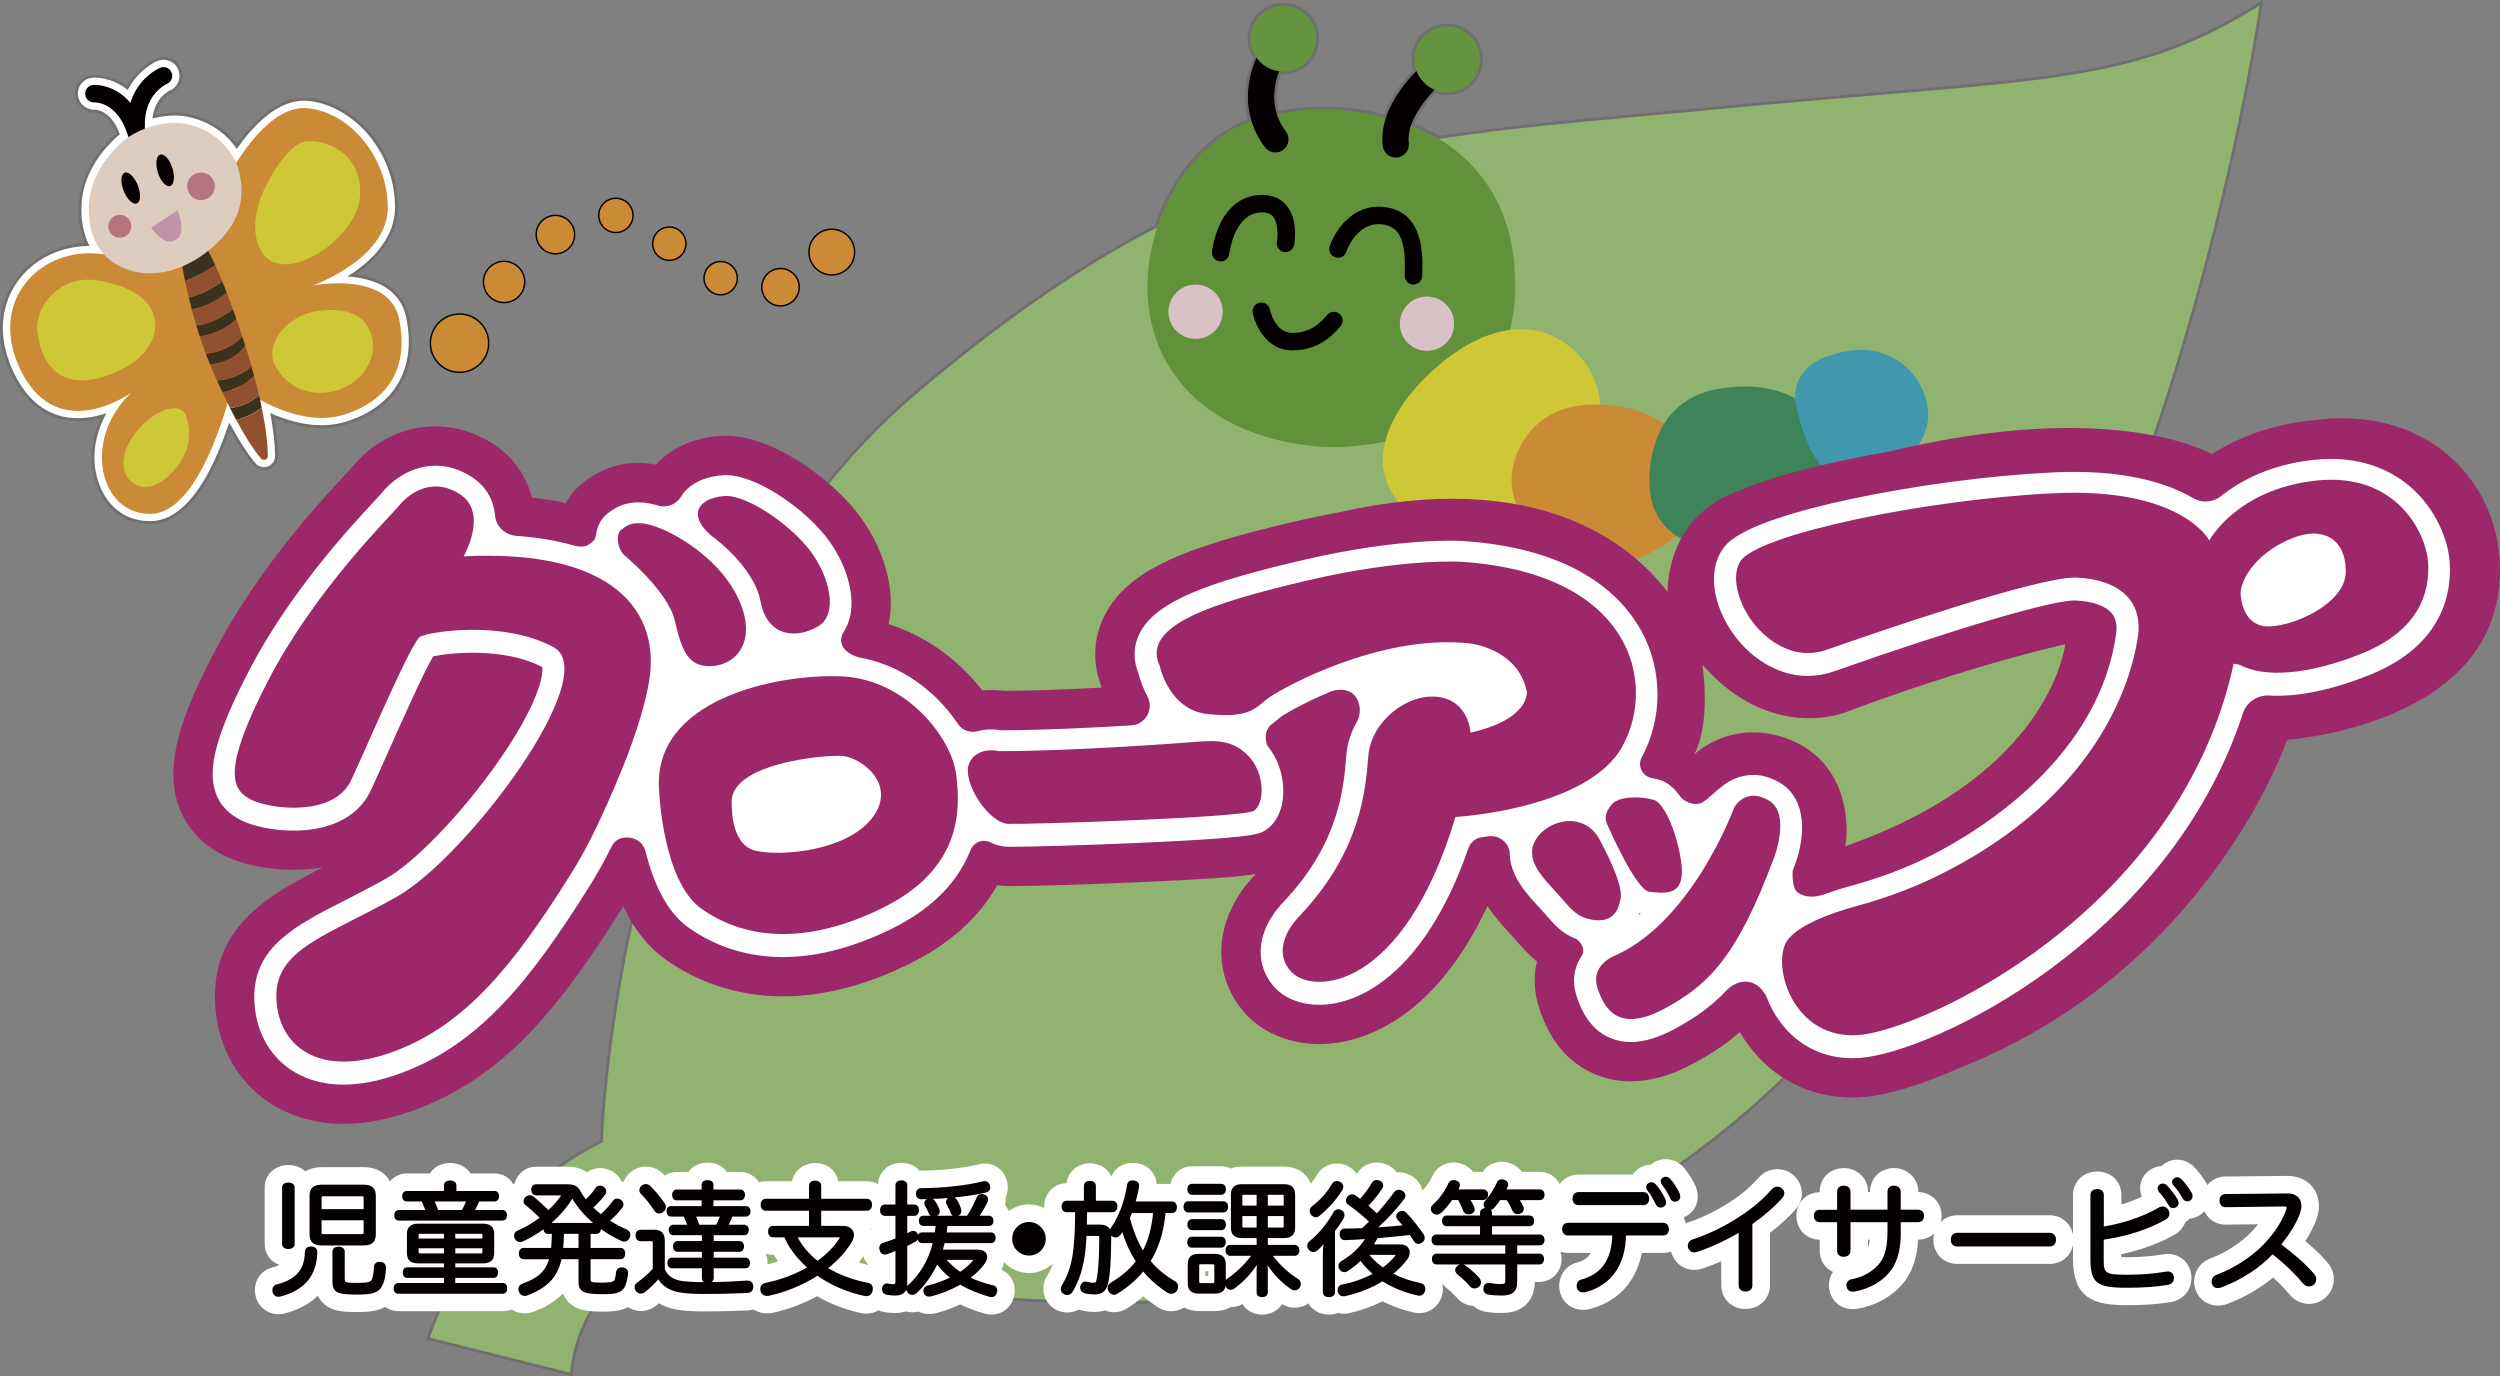 <?xml version="1.0" encoding="UTF-8"?>
<svg id="_レイヤー_2" data-name="レイヤー 2" xmlns="http://www.w3.org/2000/svg" viewBox="0 0 1712.758 942.861">
  <rect x="0" y="0" width="1712.758" height="942.861" fill="#808080" stroke="none"/>
  <defs>
    <style>
      .cls-1 {
        fill: #9c286a;
      }

      .cls-2 {
        fill: #ca8a36;
      }

      .cls-3 {
        fill: #bf94a6;
      }

      .cls-4 {
        fill: #62913b;
      }

      .cls-5 {
        fill: #3c311d;
      }

      .cls-6 {
        fill: #91502e;
      }

      .cls-7 {
        fill: #3d8458;
      }

      .cls-8 {
        fill: #fff;
      }

      .cls-9 {
        fill: #deccbf;
      }

      .cls-10 {
        fill: #4197ae;
      }

      .cls-11 {
        fill: #64943f;
      }

      .cls-12 {
        fill: #040000;
      }

      .cls-13 {
        fill: #91b370;
      }

      .cls-14 {
        fill: #d9c1c5;
      }

      .cls-15 {
        fill: #717070;
      }

      .cls-16 {
        fill: #b67481;
      }

      .cls-17 {
        fill: #cfc836;
      }
    </style>
  </defs>
  <g id="_レイヤー_1-2" data-name="レイヤー 1">
    <path class="cls-15" d="M1546.841,2.241c-72.688,45.167-123.903,49.464-260.779,60.952-31.987,2.684-68.241,5.726-110.545,9.783-16.385,1.57-32.201,3.017-47.527,4.42-52.616,4.812-98.095,8.972-141.728,15.749-.443-.257-.878-.507-1.307-.747-3.279-1.843-8.595-4.57-15.789-7.431,3.565-9.112,10.542-17.212,14.261-21.115,2.596.907,5.303,1.365,8.065,1.365,13.524,0,24.528-11.004,24.528-24.53s-11.004-24.528-24.528-24.528-24.53,11.004-24.53,24.528c0,2.502.392,4.989,1.166,7.41-5.754,5.955-15.014,16.935-19.867,30.116-17.185-4.351-42.987-7.983-72.042-2.262-2.725-10.16-.509-19.518,1.48-25.006.515.035,1.004.053,1.482.053,13.524,0,24.528-11.004,24.528-24.528s-11.004-24.528-24.528-24.528-24.53,11.004-24.53,24.528c0,4.72,1.344,9.274,3.899,13.239-3.115,7.257-8.517,23.701-3.581,42.006-27.936,10.169-52.24,37.809-63.866,72.736-51.621,26.666-105.175,63.671-163.686,113.104-107.013,90.413-160.151,225.609-185.887,323.104-26.067,98.757-30.05,179.833-30.475,190.562-91.891,46.515-118.132,133.747-118.386,134.625l-.579,1.993,100.093,25.024.254-2.272c6.432-57.89,53.201-82.607,59.123-85.511,185.085,48.181,362.849,38.743,412.963,34.696,5.709-.462,12.481-.963,19.424-1.186,125.005-3.971,237.828-53.018,335.335-145.779,77.901-74.109,146.239-176.131,203.115-303.231,96.771-216.255,127.18-433.204,127.476-435.369l.573-4.209-3.606,2.241Z"/>
    <path class="cls-13" d="M1547.895,3.937s-118.185,865.315-664.012,882.656c-6.516.207-13.02.664-19.518,1.189-45.465,3.67-226.225,13.946-413.005-34.821,0,0-53.856,23.966-60.905,87.407l-95.866-23.966s25.376-87.407,118.423-133.93c0,0,9.308-339.016,215.698-513.391,206.391-174.375,324.253-172.76,547-194.116s281.959-14.962,372.186-71.026Z"/>
    <path class="cls-15" d="M280.316,217.232c-3.349-16.35-15.923-26.385-36.506-29.24.195-.135.388-.269.579-.406,18.858-13.272,28.649-29.342,28.314-46.472-.819-41.811-32.942-72.038-62.432-74.037-19.625-1.309-36.71,15.87-48.017,31.517-10.887-14.507-28.357-21.228-41.386-21.429-4.556-.072-9.241.394-13.969,1.418,2.309-10.994,9.89-14.523,10.201-14.663,6.546-2.766,9.658-10.359,6.938-16.924-1.328-3.206-3.825-5.703-7.031-7.027-3.206-1.326-6.733-1.326-9.924,0-.529.218-12.438,5.282-20.161,18.706-11.131-8.065-22.209-7.54-23.491-7.441-7.137.505-12.407,6.514-12.001,13.68.388,6.865,6.136,12.243,13.085,12.243.162,0,.324-.002.376-.008,1.615.059,9.709,1.03,14.876,14.257-2.621,2.138-4.954,4.427-6.869,6.737-1.74,1.761-17.047,17.833-18.808,39.728-.864,10.739.521,20.38,4.117,28.712-19.33.923-36.976,10.121-47.662,24.991-13.52,18.817-14.064,43.367-1.496,67.351,8.127,15.51,19.332,25.041,33.309,28.335,8.25,1.941,17.214,1.632,26.701-.909-5.075,10.881-10.128,28.681-2.239,47.812,6.514,15.8,19.568,24.862,35.813,24.862.472,0,.944-.006,1.416-.023,14.449-.47,35.302-12.188,53.476-64.63,5.637,10.16,10.989,18.301,15.929,24.228,2.592,3.109,6.902,4.266,10.735,2.873,3.885-1.434,6.366-5.032,6.325-9.171-.055-5.137-.587-13.686-2.725-26.067,18.732,7.665,35.77,9.116,50.699,4.293,33.875-10.936,49.121-37.651,41.826-73.294Z"/>
    <path class="cls-8" d="M278.319,217.632c-4.322-21.103-23.98-27.06-40.325-28.236,1.716-1.069,3.464-2.218,5.206-3.442,18.289-12.873,27.787-28.365,27.466-44.801-.798-40.717-31.967-70.144-60.57-72.083-20.029-1.357-37.52,18.065-47.884,32.981-10.21-15.4-27.951-22.683-41.421-22.89-5.334-.098-10.872.609-16.372,2.062,1.597-14.402,11.441-18.954,11.862-19.143,5.537-2.34,8.172-8.765,5.871-14.32-1.123-2.713-3.24-4.827-5.949-5.947-2.713-1.121-5.699-1.121-8.396,0-.583.242-12.984,5.506-20.286,19.875-11.094-9.067-22.56-8.566-23.99-8.463-6.033.427-10.491,5.512-10.148,11.576.328,5.789,5.241,10.359,11.092,10.359.133,0,.265-.002.398-.008.501.027,11.254.021,17.232,16.918-2.98,2.303-5.605,4.81-7.827,7.478-1.787,1.808-16.536,17.331-18.236,38.483-.93,11.564.872,21.94,5.237,30.473-19.808.031-38.148,8.923-49.15,24.236-13.064,18.182-13.555,41.967-1.35,65.259,7.846,14.973,18.613,24.164,31.996,27.317,10.801,2.539,21.499.679,30.132-2.225-7.747,14.144-11.669,32.392-4.279,50.313,6.191,15.014,18.572,23.625,33.966,23.625.449,0,.899-.006,1.352-.021,14.413-.47,34.963-12.804,52.979-67.201l.751.753c6.148,11.383,11.958,20.386,17.275,26.761,2.038,2.446,5.44,3.396,8.51,2.278,3.082-1.137,5.052-3.991,5.018-7.275-.06-5.724-.714-15.293-3.349-29.379,19.637,8.732,37.338,10.645,52.706,5.683,32.794-10.587,47.551-36.463,40.484-70.995Z"/>
    <path class="cls-2" d="M158.111,118.187s23.928-46.017,51.654-44.137c27.726,1.88,55.217,31.25,55.922,67.2.705,35.95-51.223,54.277-51.223,54.277,0,0,52.162-10.175,58.976,23.108,6.814,33.283-7.284,55.605-37.125,65.239s-62.352-11.594-76.76-21.382c0,0-19.811,88.347-55.761,89.522-35.95,1.175-47.698-51.441-13.863-82.934,0,0-49.108,35.471-74.719-13.401-25.611-48.873,12.723-88.303,56.057-81.394l55.551-8.765,31.289-47.332Z"/>
    <path class="cls-12" d="M117.555,49.671c-1.268-3.06-4.777-4.511-7.827-3.244-.761.314-14.933,6.414-20.378,24.049-11.004-13.084-24.674-12.333-25.451-12.271-3.267.23-5.701,3.043-5.516,6.313.185,3.273,2.982,5.799,6.282,5.644.681-.021,15.861-.406,22.886,22.434.792,2.576,3.164,4.232,5.724,4.232.583,0,1.176-.086,1.763-.267,3.156-.971,4.928-4.31,3.97-7.466.175-.605.282-1.237.255-1.9-.921-22.402,14.337-29.387,15.088-29.716,3.029-1.279,4.463-4.767,3.203-7.809Z"/>
    <g>
      <path class="cls-17" d="M226.683,167.331c13.158-11.513,23.967-26.081,18.797-46.053-5.17-19.972-25.847-25.635-35.95-24.448-10.104,1.186-22.012,19.485-26.316,28.678,0,0-14.568,24.201-5.404,44.408,9.163,20.207,35.715,8.928,48.873-2.585Z"/>
      <path class="cls-17" d="M106.146,221.373c-.235-14.803-15.743-25.846-40.233-29.371-24.491-3.524-41.3,16.918-40.36,33.365.94,16.448,10.809,45.113,47.698,31.955,36.89-13.158,32.895-35.95,32.895-35.95Z"/>
      <path class="cls-17" d="M95.807,293.038c-13.863,15.273-14.333,31.485-4.464,38.065,9.869,6.579,23.497-.47,32.961-15.743,9.464-15.273,3.459-29.371,3.459-29.371-1.855-10.116-18.092-8.223-31.955,7.049Z"/>
      <path class="cls-17" d="M255.114,232.182c-3.524-18.092-20.207-21.382-36.889-19.268-16.682,2.115-35.48,17.387-31.015,34.775,0,0,7.519,20.912,31.25,21.382,23.732.47,40.179-18.797,36.654-36.889Z"/>
    </g>
    <g>
      <path class="cls-5" d="M160.889,243.75c2.793-1.921,5.171-4.283,7.141-6.994-.634-1.999-1.298-4.046-1.984-6.128-1.182,1.221-2.918,2.812-5.265,4.441-2.851,1.978-6.015,3.614-9.405,4.862-3.251,1.196-6.72,2.028-10.343,2.499.909,2.412,1.859,4.835,2.857,7.258,1.839-.162,4.761-.575,8.072-1.627,3.273-1.04,6.276-2.491,8.927-4.312Z"/>
      <path class="cls-5" d="M161.975,218.615c-.822-2.363-1.628-4.648-2.41-6.821-1.525,1.213-3.747,2.85-6.508,4.508-4.427,2.656-11.063,5.813-18.57,6.72.741,2.461,1.531,4.975,2.366,7.522,1.778-.23,4.452-.7,7.62-1.691,4.765-1.491,11.478-4.483,17.502-10.238Z"/>
      <path class="cls-5" d="M147.125,206.275c2.862-1.632,5.609-3.592,8.227-5.809-1.055-2.735-2.063-5.268-3.033-7.64-1.122.865-2.497,1.855-4.168,2.915-4.009,2.541-10.352,5.869-18.802,8.212.607,2.533,1.276,5.198,2.009,7.975,1.515-.237,3.292-.597,5.305-1.184,3.573-1.043,7.094-2.547,10.462-4.468Z"/>
      <path class="cls-5" d="M140.508,168.219c-7.074,6.968-16.204,10.39-16.204,10.39,0,0,.747,5.351,2.514,13.976,4.833-1.958,12.739-5.595,20.627-11.037-2.769-6.006-5.073-10.285-6.937-13.329Z"/>
      <path class="cls-5" d="M177.479,270.786c-1.051.933-2.55,2.14-4.48,3.365-3.359,2.132-8.664,4.672-15.425,5.378,1.444,2.872,2.852,5.573,4.226,8.128,1.32-.315,2.932-.759,4.712-1.385,3.592-1.261,8.468-3.502,12.781-7.208-.536-2.614-1.14-5.375-1.814-8.279Z"/>
      <path class="cls-5" d="M174.114,257.42c-.56-2.077-1.156-4.217-1.784-6.413-1.206,1.075-3.251,2.723-6.072,4.356-3.873,2.243-9.943,4.818-17.635,5.245,1.273,2.842,2.523,5.569,3.751,8.189,1.59-.268,3.969-.783,6.766-1.788,4.133-1.485,9.885-4.338,14.973-9.588Z"/>
    </g>
    <g>
      <path class="cls-6" d="M159.557,211.774c-1.466-4.073-2.868-7.84-4.197-11.289-2.619,2.217-5.365,4.177-8.225,5.807-3.37,1.923-6.893,3.427-10.468,4.47-2.013.588-3.788.948-5.304,1.185.933,3.53,1.967,7.228,3.118,11.054,7.504-.907,14.137-4.062,18.565-6.718,2.765-1.659,4.987-3.298,6.511-4.51Z"/>
      <path class="cls-6" d="M172.325,250.986c-1.281-4.483-2.703-9.212-4.286-14.207-1.97,2.708-4.347,5.067-7.139,6.986-2.651,1.824-5.656,3.275-8.931,4.316-3.307,1.05-6.229,1.463-8.07,1.626.561,1.364,1.132,2.729,1.722,4.091,1.013,2.339,2.008,4.587,2.995,6.789,7.69-.425,13.76-2.999,17.634-5.241,2.826-1.636,4.873-3.287,6.076-4.361Z"/>
      <path class="cls-6" d="M177.474,270.764c-.962-4.138-2.072-8.574-3.353-13.321-5.088,5.249-10.841,8.101-14.973,9.585-2.795,1.003-5.172,1.519-6.764,1.787,1.772,3.781,3.503,7.36,5.181,10.696,6.76-.705,12.066-3.244,15.422-5.375,1.935-1.228,3.437-2.438,4.486-3.371Z"/>
      <path class="cls-6" d="M179.298,279.088c-4.315,3.701-9.19,5.941-12.78,7.203-1.778.625-3.389,1.069-4.709,1.384,6.475,12.044,12.157,20.65,16.989,26.446,1.602,1.922,4.727.752,4.701-1.749-.064-6.156-.849-16.924-4.201-33.284Z"/>
      <path class="cls-6" d="M152.312,192.807c-1.754-4.287-3.375-8.022-4.858-11.24-7.891,5.443-15.799,9.08-20.631,11.039.681,3.323,1.519,7.142,2.519,11.319,5.401-1.499,12.172-4.002,18.797-8.199,1.674-1.061,3.049-2.052,4.172-2.918Z"/>
      <path class="cls-6" d="M160.77,235.051c2.351-1.632,4.088-3.225,5.269-4.445-.189-.573-.371-1.135-.563-1.714-1.206-3.624-2.364-7.008-3.495-10.257-6.025,5.755-12.739,8.747-17.503,10.237-3.167.99-5.84,1.461-7.619,1.691,1.274,3.884,2.661,7.849,4.167,11.848,3.624-.472,7.092-1.303,10.343-2.5,3.388-1.246,6.551-2.883,9.401-4.86Z"/>
    </g>
    <path class="cls-9" d="M77.95,102.95s-15.273,15.038-16.918,35.48,5.874,38.534,25.141,45.818c19.267,7.284,40.414.705,57.097-12.923,16.683-13.628,26.081-30.311,20.677-53.102-5.404-22.792-27.961-33.835-43.234-34.07s-32.66,6.579-42.764,18.797Z"/>
    <g>
      <path class="cls-12" d="M85.384,118.364c-2.67,1.062-2.964,6.626-.657,12.427,2.307,5.801,6.342,9.643,9.012,8.581s2.964-6.626.657-12.427c-2.307-5.801-6.342-9.643-9.012-8.581Z"/>
      <path class="cls-12" d="M118.108,115.135c-1.873-5.956-5.614-10.085-8.355-9.223s-3.444,6.389-1.571,12.345c1.873,5.956,5.614,10.085,8.355,9.223,2.741-.862,3.444-6.389,1.571-12.345Z"/>
    </g>
    <g>
      <path class="cls-16" d="M137.699,118.187c-5.228,0-9.466,4.238-9.466,9.467s4.238,9.466,9.466,9.466,9.466-4.238,9.466-9.466-4.238-9.467-9.466-9.467Z"/>
      <path class="cls-16" d="M82.062,147.124c-4.347,0-7.871,3.524-7.871,7.872s3.524,7.871,7.871,7.871,7.871-3.524,7.871-7.871-3.524-7.872-7.871-7.872Z"/>
    </g>
    <path class="cls-3" d="M103.561,156.053l18.092-11.983s6.814,15.978-1.41,20.442-15.508-7.284-16.683-8.459Z"/>
    <g>
      <path class="cls-2" d="M314.819,215.128c-11.033,0-19.977,8.944-19.977,19.977s8.944,19.977,19.977,19.977,19.977-8.944,19.977-19.977-8.944-19.977-19.977-19.977Z"/>
      <circle class="cls-2" cx="345.341" cy="193.156" r="14.133"/>
      <circle class="cls-2" cx="380.508" cy="160.72" r="13.16"/>
      <path class="cls-2" d="M421.929,135.821c-6.483,0-11.738,5.255-11.738,11.739s5.255,11.739,11.738,11.739,11.739-5.256,11.739-11.739-5.256-11.739-11.739-11.739Z"/>
      <path class="cls-2" d="M458.565,155.545c-6.296,0-11.401,5.104-11.401,11.401s5.104,11.401,11.401,11.401,11.4-5.104,11.4-11.401-5.104-11.401-11.4-11.401Z"/>
      <path class="cls-2" d="M493.722,179.178c-6.296,0-11.4,5.104-11.4,11.4s5.104,11.401,11.4,11.401,11.401-5.104,11.401-11.401-5.104-11.4-11.401-11.4Z"/>
      <path class="cls-2" d="M534.724,183.95c-7.078,0-12.816,5.738-12.816,12.815s5.738,12.816,12.816,12.816,12.815-5.738,12.815-12.816-5.738-12.815-12.815-12.815Z"/>
      <path class="cls-2" d="M569.851,157.041c-8.643,0-15.65,7.007-15.65,15.65s7.007,15.65,15.65,15.65,15.65-7.007,15.65-15.65-7.006-15.65-15.65-15.65Z"/>
    </g>
    <g>
      <path class="cls-12" d="M314.819,214.628c-11.291,0-20.475,9.186-20.475,20.477s9.184,20.475,20.475,20.475,20.475-9.184,20.475-20.475-9.184-20.477-20.475-20.477ZM314.819,254.582c-10.739,0-19.477-8.738-19.477-19.477s8.738-19.479,19.477-19.479,19.477,8.738,19.477,19.479-8.738,19.477-19.477,19.477Z"/>
      <path class="cls-12" d="M345.34,178.522c-8.069,0-14.632,6.565-14.632,14.634s6.563,14.632,14.632,14.632,14.634-6.563,14.634-14.632-6.565-14.634-14.634-14.634ZM345.34,206.789c-7.517,0-13.633-6.116-13.633-13.633s6.116-13.635,13.633-13.635,13.635,6.116,13.635,13.635-6.116,13.633-13.635,13.633Z"/>
      <path class="cls-12" d="M380.508,147.06c-7.532,0-13.661,6.128-13.661,13.661s6.128,13.659,13.661,13.659,13.661-6.128,13.661-13.659-6.128-13.661-13.661-13.661ZM380.508,173.381c-6.982,0-12.662-5.68-12.662-12.66s5.68-12.662,12.662-12.662,12.662,5.68,12.662,12.662-5.68,12.66-12.662,12.66Z"/>
      <path class="cls-12" d="M421.929,135.321c-6.748,0-12.239,5.49-12.239,12.239s5.49,12.239,12.239,12.239,12.239-5.49,12.239-12.239-5.49-12.239-12.239-12.239ZM421.929,158.8c-6.198,0-11.24-5.042-11.24-11.24s5.042-11.24,11.24-11.24,11.24,5.042,11.24,11.24-5.042,11.24-11.24,11.24Z"/>
      <path class="cls-12" d="M458.565,155.045c-6.561,0-11.899,5.338-11.899,11.899s5.338,11.901,11.899,11.901,11.899-5.338,11.899-11.901-5.338-11.899-11.899-11.899ZM458.565,177.847c-6.011,0-10.901-4.892-10.901-10.903s4.89-10.901,10.901-10.901,10.901,4.89,10.901,10.901-4.89,10.903-10.901,10.903Z"/>
      <path class="cls-12" d="M493.721,178.678c-6.561,0-11.899,5.338-11.899,11.899s5.338,11.899,11.899,11.899,11.901-5.338,11.901-11.899-5.338-11.899-11.901-11.899ZM493.721,201.478c-6.011,0-10.901-4.89-10.901-10.901s4.89-10.901,10.901-10.901,10.903,4.89,10.903,10.901-4.892,10.901-10.903,10.901Z"/>
      <path class="cls-12" d="M534.723,183.451c-7.341,0-13.313,5.974-13.313,13.315s5.972,13.313,13.313,13.313,13.315-5.972,13.315-13.313-5.974-13.315-13.315-13.315ZM534.723,209.081c-6.791,0-12.315-5.524-12.315-12.315s5.524-12.317,12.315-12.317,12.317,5.525,12.317,12.317-5.525,12.315-12.317,12.315Z"/>
      <path class="cls-12" d="M569.851,156.541c-8.906,0-16.149,7.244-16.149,16.149s7.244,16.149,16.149,16.149,16.147-7.244,16.147-16.149-7.244-16.149-16.147-16.149ZM569.851,187.841c-8.354,0-15.151-6.797-15.151-15.151s6.797-15.151,15.151-15.151,15.149,6.797,15.149,15.151-6.795,15.151-15.149,15.151Z"/>
    </g>
    <path class="cls-4" d="M1037.902,192.825s9.869,108.907-121.595,113.488c0,0-81.063,3.172-116.308-56.744-35.245-59.916,1.339-147.798,57.413-166.593,56.075-18.795,106.475-.115,126.565,11.163,20.09,11.278,53.925,40.179,53.925,98.686Z"/>
    <g>
      <path class="cls-12" d="M871.959,148.158c4.07,4.498,3.407,14.406,2.857,17.507-.595,3.255,1.56,6.378,4.816,6.973,3.245.595,6.378-1.558,6.973-4.816.332-1.812,2.988-17.985-5.722-27.665-3.05-3.39-8.742-7.287-18.599-6.526-11.825.895-21.142,8.121-26.943,20.899-4.063,8.946-4.964,17.598-5.001,17.961-.328,3.288,2.067,6.216,5.354,6.551.207.021.412.031.614.031,3.033,0,5.633-2.298,5.955-5.377.027-.267,2.996-26.76,20.926-28.117,6.003-.456,8.092,1.826,8.771,2.578Z"/>
      <path class="cls-12" d="M947.599,141.747c-21.285-2.028-33.27,16.775-36.631,27.003-1.032,3.136.671,6.505,3.805,7.546,3.132,1.043,6.52-.657,7.571-3.786.283-.837,7.109-20.448,24.115-18.835,14.322,1.367,16.705,14.421,15.906,35.039-.127,3.306,2.45,6.091,5.756,6.22.08.002.158.004.236.004,3.203,0,5.859-2.532,5.984-5.76.517-13.38,1.732-44.713-26.742-47.432Z"/>
      <path class="cls-12" d="M909.406,215.582l-.848.95c-3.569,4.033-10.212,11.539-23.266,11.539-11.743,0-15.133-15.33-15.279-16.017-.669-3.234-3.836-5.317-7.06-4.658-3.244.659-5.336,3.823-4.677,7.064,1.798,8.853,9.762,25.593,27.017,25.593,18.451,0,28.113-10.918,32.24-15.58l.741-.833c2.225-2.448,2.046-6.237-.404-8.463-2.45-2.227-6.239-2.044-8.463.404Z"/>
    </g>
    <g>
      <path class="cls-14" d="M819.094,194.939c-10.282,0-18.617,8.335-18.617,18.617s8.336,18.617,18.617,18.617,18.618-8.335,18.618-18.617-8.336-18.617-18.618-18.617Z"/>
      <path class="cls-14" d="M977.633,203.159c-10.282,0-18.617,8.335-18.617,18.617s8.335,18.618,18.617,18.618,18.617-8.336,18.617-18.618-8.335-18.617-18.617-18.617Z"/>
    </g>
    <g>
      <path class="cls-12" d="M878.081,45.107c2.432-4.306.926-9.773-3.374-12.227-4.316-2.459-9.803-.958-12.26,3.355-.78,1.371-18.87,33.908,4.143,64.59,1.765,2.354,4.463,3.595,7.197,3.595,1.876,0,3.768-.585,5.385-1.798,3.971-2.978,4.775-8.611,1.796-12.582-15.792-21.058-3.476-43.872-2.887-44.931Z"/>
      <path class="cls-12" d="M987.52,45.419c-3.226-3.77-8.9-4.217-12.672-.993-1.274,1.088-31.134,26.976-27.514,55.655.573,4.542,4.443,7.864,8.906,7.862.374,0,.755-.023,1.137-.07,4.925-.622,8.412-5.118,7.792-10.043-1.995-15.802,14.749-34.05,21.369-39.749,3.764-3.226,4.205-8.892.983-12.662Z"/>
    </g>
    <g>
      <path class="cls-11" d="M991.493,18.156c-12.444,0-22.532,10.088-22.532,22.532s10.087,22.532,22.532,22.532,22.532-10.088,22.532-22.532-10.088-22.532-22.532-22.532Z"/>
      <path class="cls-11" d="M879.183,3.937c-12.445,0-22.532,10.088-22.532,22.532s10.087,22.532,22.532,22.532,22.532-10.087,22.532-22.532-10.088-22.532-22.532-22.532Z"/>
    </g>
    <path class="cls-17" d="M1092.532,317.944s16.213-47.933-12.336-76.129-67.318-17.27-100.095,13.393c-32.778,30.663-53.22,76.129,0,106.087,53.22,29.958,106.087-23.262,112.431-43.351Z"/>
    <path class="cls-2" d="M1163.021,314.067s-15.86-28.196-49.695-34.892c-33.835-6.697-63.809,2.115-75.256,34.892-11.447,32.778,19.217,64.498,39.306,71.899,20.09,7.401,62.736-2.82,82.825-32.073,0,0,11.631-14.803,2.82-39.827Z"/>
    <path class="cls-7" d="M1239.15,279.88s-18.327-21.147-62.383-13.393c-44.056,7.754-49.343,52.162-45.818,73.662,3.524,21.499,23.966,38.769,59.916,37.007s90.227-52.515,48.285-97.276Z"/>
    <path class="cls-10" d="M1252.896,243.93s-28.901,7.049-21.852,36.655c7.049,29.606,18.68,48.285,36.302,48.638,17.622.352,47.293-12.605,52.932-37.982,5.639-25.376-21.211-64.581-67.382-47.311Z"/>
    <path class="cls-1" d="M1583.302,288.107c-.35.035-.692.06-1.044.098-24.81,2.677-47.648,10.575-66.819,22.983-.009.004-.017.008-.025.013,0,0-65.772-39.229-221.418-1.792l.005.005c-10.971,1.914-21.74,3.985-32.078,6.203-31.842,6.83-53.981,13.503-69.71,20.304h0c-43.8,15.133-49.46,53.465-49.837,69.55-25.244-33.03-88.779-85.521-226.613-54.147l.003.002c-9.189,1.672-18.977,3.677-29.363,6.109-72.19,16.894-114.317,32.303-130.183,65.272-7.176,14.909-7.772,31.684-1.738,47.479.082.302.166.603.25.905-20.984,1.118-45.534,2.138-66.634,2.245-5.02-.694-10.109-.794-15.114-.306-3.885-5.005-8.139-9.768-12.713-14.228-14.975-14.616-32.529-25.223-51.442-31.185.148-.688.285-1.381.412-2.077,4.244-23.403-4.4-52.132-22.558-74.979-17.364-21.85-56.269-52.031-89.461-52.031-.546,0-1.092.008-1.634.025-18.697.624-35.246,7.761-46.16,19.754-18.576-3.368-34.865.614-49.622,12.085-5.005,3.895-9.116,8.709-12.19,14.183-7.386-1.566-15.155-2.777-23.255-3.626-3.887-15.566-13.384-28.63-27.397-37.418-32.306-20.263-72.005-13.052-96.594,17.431-.811.915-2.456,2.676-3.965,4.301l-.152.164c-16.514,17.766-60.382,64.958-90.167,122.698-21.23,41.155-33.465,74.377-24.169,102.73,3.509,10.712,11.843,25.542,31.597,35.351,15.763,7.837,42.885,12.407,67.732,8.014-35.546,18.141-74.722,39.236-73.998,89.9.419,29.363,13.596,55.081,36.151,70.558,14.595,10.015,32.56,15.311,51.951,15.311,15.217,0,31.61-3.206,48.727-9.528,60.347-22.293,97.951-67.79,142.512-138.843.133-.211.265-.419.396-.63,7.61,15.997,17.466,28.291,29.467,36.712,23.221,16.3,50.861,24.912,79.927,24.911,26.943,0,55.563-7.224,85.059-21.474,28.25-13.645,48.969-31.989,61.785-54.66,1.96.291,3.93.468,5.906.536.938.033,2.292.055,4.022.055,12.354,0,48.622-.991,85.673-2.592,44.955-1.943,68.05-3.558,81.445-5.666-3.361,3.39-10.932,11.765-16.512,23.397-11.66,24.304-8.728,50.619,7.841,70.396,12.079,14.415,31.132,22.683,52.273,22.683,5.73,0,11.57-.605,17.361-1.798,16.717-3.448,41.801-13.612,66.36-42.456,11.78-13.838,22.315-30.686,31.476-50.316,5.009,7.649,10.63,13.746,14.681,18.139l1.829,1.989c1.352,1.478,2.545,2.848,3.645,4.106l.158.181c3.548,4.059,7.813,8.941,13.551,13.497-2.397,10.089-1.987,20.805,1.33,31.359,7.254,23.085,20.466,38.649,39.275,46.26,7.505,3.037,15.506,4.576,23.779,4.576,13.678,0,27.83-4.072,43.266-12.449,12.35-6.704,22.445-13.522,31.396-21.287,1.724,2.982,3.598,5.853,5.611,8.601,17.125,23.358,42.523,36.221,71.513,36.221,2.169,0,4.375-.074,6.538-.22,15.581-1.04,39.301-7.645,66.828-20.044,171.348-67.618,224.464-224.785,224.464-224.785,0,0,124.062-8.459,143.094-92.341,15.499-68.312-35.931-139.481-126.719-126.408ZM1264.206,579.742c3.449-20.196-1.421-58.295-37.744-72.886-34.144-13.716-58.396,3.579-65.734,9.938,11.804-21.783,5.592-61.395,5.592-61.395,46.65,53.22,97.502,32.778,97.502,32.778,87.055-32.778,151.129-46.834,151.129-46.834-2.184,14.065-20.078,92.766-150.745,138.399Z"/>
    <path class="cls-8" d="M1678.3,385.062c-.965-14.162-8.826-36.342-27.799-52.247-11.97-10.035-33.044-21.257-65.35-17.776-29.54,3.187-50.053,14.132-63.508,24.861-5.501,4.386-13.054,4.907-19.13,1.36-17.881-10.44-47.768-19.967-96.458-17.602-42.729,2.056-94.497,8.915-138.479,18.349-76.561,16.422-85.078,30.346-88.287,35.589-6.163,10.08-6.7,23.668-1.51,38.263,5.707,16.048,20.058,36.104,43.223,44.264,11.275,3.971,23.89,3.905,35.513-.187,84.431-29.734,150.889-49.23,165.525-48.553,11.728.558,20.51,3.669,24.731,8.761,2.85,3.439,3.821,8.065,2.969,14.144-12.713,90.82-104.464,141.246-132.282,154.538-15.051,7.193-31.24,13.12-49.493,18.123-7.051,1.932-13.22,3.915-18.669,5.912l.006-.011c-6.675,2.313-12.971,1.854-17.553-1.274-4.581-3.128-3.552-15.067-3.552-15.067l-.015.013c.443-1.167.883-2.314,1.328-3.509,7.271-19.091,8.987-45.407-10.111-56.747-9.105-5.407-17.04-5.977-23.029-4.972-.24.031-.466.086-.703.122-.099.02-.2.037-.298.057-15.867,2.618-24.483,17.79-31.29,19.086-7.401,1.41-12.457-4.28-12.457-4.28l-.029.002c-4.049-5.899-8.915-10.362-14.676-12.009-1.5-.428-3.256-.841-5.195-1.195-6.577-1.199-10.123-8.404-6.95-14.289l.078-.143c14.408-26.797,14.259-59.932-.388-86.473-13.897-25.182-46.295-56.293-121.701-61.502-1.707-.129-42.523-2.801-110.215,13.042-62.542,14.638-100.924,27.627-112.033,50.712-4.164,8.652-4.275,18.088-.347,27.401,1.084,4.496,2.989,9.787,5.859,15.099,4.722,8.737-1.026,19.431-10.94,20.034-26.165,1.592-60.788,3.311-89.054,3.372-5.154-.946-10.784-.84-16.124.578-5.124,1.36-10.615-.409-13.549-4.824-4.191-6.308-9.217-12.398-14.919-17.963-15.176-14.811-33.664-24.413-52.989-27.748l.029-.02s-16.409-3.949-11.174-16.333l-.02-.002c2.656-3.817,4.523-8.296,5.426-13.267,2.855-15.746-3.872-36.703-17.136-53.392-16.165-20.339-48.512-42.46-69.087-41.834-10.093.337-21.938,3.95-28.581,12.708l-.008-.013c-.034.064-.072.113-.107.176-.606.812-1.16,1.675-1.671,2.577-4.928,6.547-11.362,6.271-14.612,5.572-.638-.197-1.251-.359-1.868-.53-.121-.045-.203-.078-.203-.078l.002.021c-16.466-4.473-25.943.191-33.078,5.739-4.526,3.52-7.325,8.792-8.043,15.002-.003.015-.012.027-.015.042-.396,2.435-1.283,3.891-4.984,6.358-3.7,2.467-9.733.77-9.733.77l-.015.002c-11.82-3.455-25.084-5.719-39.792-6.763-7.559-.536-13.885-6.261-14.598-13.805-.96-10.156-5.534-20-16.545-26.906-23.955-15.024-48.148-4.903-61.5,11.788-.575.714-3,3.322-5.137,5.623-15.828,17.027-57.866,62.255-85.952,116.702-21.447,41.575-27.969,65.323-22.512,81.971,4.178,12.748,14.57,17.911,17.983,19.605,11.617,5.777,39.123,10.716,61.262,2.98,12.699-4.437,22.102-12.543,27.196-23.444,3.054-6.536,7.156-15.742,11.903-26.399,8.792-19.732,24.536-55.068,30.853-65.528,11.429-2.602,48.711-6.362,74.702,7.259,1.057,4.338-1.689,25.457-33.518,69.61-24.257,33.654-54.436,64.627-73.39,75.325-10.103,5.701-19.525,10.505-28.638,15.149-33.369,17.008-62.187,31.694-61.685,66.719.293,20.497,9.204,38.251,24.448,48.711,8.04,5.518,19.974,10.579,36.693,10.579,10.981,0,24.025-2.184,39.384-7.858,53.139-19.629,87.544-61.752,129.015-127.878,5.409-8.625,10.452-17.676,15.03-26.913l.013.005s.024-.062.06-.15c.182-.368.375-.731.556-1.1,1.247-2.137,4.572-6.191,11.581-5.338,9.428,1.147,11.056,8.646,11.527,10.442h0c4.89,19.327,13.672,40.342,29.421,51.394,15.026,10.546,36.34,20.019,64.439,20.017,20.7,0,45.085-5.145,73.333-18.79,31.968-15.442,47.739-35.527,55.219-54.522,2.102-5.338,8.359-7.864,13.504-5.325,3.556,1.755,7.456,2.912,11.652,3.056.714.025,1.746.037,3.064.037,12.182,0,48.803-1.024,84.509-2.567,80.844-3.493,84.864-6.007,89.118-8.666,6.631-4.145,10.934-11.755,12.114-21.435,1.257-10.295-.996-24.931-10.622-36.628-.001-.004-.002-.007-.003-.012-2.843-7.97.384-12.403,2.478-14.301.499-.365.995-.736,1.483-1.115.006-.003.029-.017.029-.017v-.006c1.151-.894,2.284-1.816,3.411-2.776l1.215-1.03c2.421-1.93,16.108-10.078,35.547-18.127.191-.064,11.832-3.965,16.923,4.856,4.455,7.719,1.18,14.552.236,16.224-.061.108-.128.214-.189.322-.027.042-.048.076-.048.076l.002.003c-3.935,7.037-6.355,14.688-6.975,22.476-1.79,22.445-4.782,59.987-42.749,100.196-1.597,1.586-7.46,7.735-11.564,16.29-7.059,14.714-5.527,29.81,4.197,41.417,7.059,8.424,18.585,13.038,31.606,13.038,3.866,0,7.864-.408,11.915-1.242,12.578-2.594,31.682-10.517,51.276-33.529,15.443-18.139,28.552-42.548,39.07-72.714,1.361-3.904,4.804-6.712,8.901-7.27,1.409-.192,2.886-.403,4.423-.635,7.6-1.148,14.814,4.479,14.922,12.165.208,14.878,11.601,27.246,19.22,35.508l1.89,2.056c1.56,1.709,2.933,3.283,4.195,4.726,5.568,6.372,10.916,12.455,20.364,15.974v.012s8.132,5.408,2.91,12.501h.001c-4.78,7.629-5.891,16.744-2.973,26.03,4.79,15.244,12.531,24.842,23.664,29.348,4.291,1.736,8.835,2.608,13.668,2.608,9.046,0,19.104-3.05,30.403-9.182,13.242-7.189,24.662-15.04,35.28-26.316v.003s6.165-7.046,14.92-5.708c8.754,1.337,12.394,10.429,12.394,10.429l.008-.015c2.238,5.866,5.251,11.544,9.013,16.673,11.997,16.364,29.535,25.201,49.768,25.201,1.564,0,3.148-.053,4.743-.16,49.066-3.273,211.94-80.293,262.782-236.166,2.516-7.713,9.964-12.617,18.063-12.149,19.467,1.126,43.269-3.753,69.68-14.511,50.1-20.411,55.296-56.954,53.934-76.922ZM1122.773,626.834c.174-.469.347-.938.505-1.423.263.104.52.199.771.284-.423.383-.848.764-1.276,1.139Z"/>
    <g>
      <path class="cls-1" d="M317.615,381.15s17.433-30.075-2.796-42.764c-20.23-12.688-36.208,1.41-41.847,8.459-5.64,7.049-57.232,57.332-89.472,119.832-32.24,62.501-24.415,74.719-11.175,81.298,13.24,6.579,56.473,11.748,68.222-13.393,11.748-25.141,41.354-95.161,47.463-98.45,6.109-3.29,56.392-11.447,91.167,7.199,34.775,18.647-59.681,144.118-107.144,170.904-47.463,26.786-83.178,35.715-82.708,68.61.47,32.895,28.196,56.862,80.358,37.594,49.183-18.167,82.072-58.893,121.515-121.786,5.466-8.717,10.465-17.725,14.987-26.967,11.381-23.262,31.967-68.534,38.312-103.6,8.928-49.342-24.437-92.106-126.881-86.937Z"/>
      <path class="cls-1" d="M576.547,463.388c-44.174-1.88-129.701,15.508-125.001,78.009,0,0,2.349,62.501,29.136,81.298,26.786,18.797,67.2,26.786,122.652,0,55.452-26.786,54.982-67.304,51.692-92.393-3.29-25.089-34.305-65.033-78.479-66.913ZM597.694,560.193c-17.388,23.026-63.441,26.786-80.359,22.557-16.917-4.229-15.978-31.165-15.978-31.165-3.759-28.346,62.971-34.625,75.659-33.685,12.688.94,38.065,19.267,20.677,42.293Z"/>
      <path class="cls-1" d="M815.742,508.501s-77.069,6.109-131.111,6.109c0,0-15.508-3.759-20.677,8.459-5.169,12.218,13.158,40.884,26.786,41.354s160.717-4.229,168.235-8.929c7.519-4.699,7.989-25.552-3.759-37.682-11.748-12.13-24.448-10.416-39.474-9.311Z"/>
      <path class="cls-1" d="M428.049,380.68s29.606,24.436,34.305,44.643,8.929,31.955,25.376,31.015c16.448-.94,29.606-15.978,20.207-41.354-9.398-25.376-35.245-44.173-53.572-52.162s-24.437-3.29-28.666,0c-4.229,3.289-2.713,13.389,2.35,17.857Z"/>
      <path class="cls-1" d="M486.79,366.582s29.606,20.677,34.305,45.583c4.699,24.906,25.377,25.376,39.474,16.917,14.098-8.459,7.989-34.775-6.579-53.102-14.568-18.327-42.764-36.654-56.862-36.185-14.098.47-28.961,9.832-10.338,26.786Z"/>
      <path class="cls-1" d="M1111.799,510.851c23.496-43.704,5.639-117.953-109.964-125.942,0,0-39.474-2.819-105.735,12.688-66.261,15.508-114.663,31.121-101.505,58.794,0,0,6.109,30.023,32.895,32.843,26.786,2.819,32.104-3.288,39.944-9.869,7.84-6.58,77.538-45.583,139.569-38.535,0,0,32.895,3.29,39.004,32.895,0,0,2.82,18.797-38.534,28.196,0,0-.94-21.617-22.087-24.437-21.147-2.82-46.053,16.742-47.933,40.326-1.88,23.585-5.169,65.408-46.993,109.582,0,0-21.147,20.207-6.579,37.594,14.568,17.387,77.539,14.098,113.254-105.265,0,0,91.167-5.169,114.663-48.873Z"/>
      <path class="cls-1" d="M1110.389,614.705c1.41-10.338-13.272-37.124-13.272-37.124-10.588-23.282-37.01-15.978-44.999-2.35-7.989,13.628,4.699,25.847,14.568,36.655,9.869,10.808,12.688,16.448,24.906,18.327s17.388-5.17,18.797-15.508Z"/>
      <path class="cls-1" d="M1104.28,551.038c-4.699,5.396-4.932,9.806-3.328,13.418,0,0,19.636,45.551,29.104,46.49,9.469.94,21.217,2.82,22.157-11.748.94-14.568-9.399-48.403-19.267-51.222-9.869-2.819-23.967-2.334-28.666,3.063Z"/>
      <path class="cls-1" d="M1211.894,548.445c-15.038-8.929-23.12,2.969-23.967,5.169,0,0-27.726,76.129-80.359,100.565,0,0-18.327,6.11-13.158,22.557,5.169,16.448,15.999,30.546,46.299,14.098,30.3-16.448,49.567-35.715,74.944-103.855,0,0,11.278-29.605-3.759-38.534Z"/>
      <path class="cls-1" d="M1663.498,385.379c-1.41-20.677-22.087-62.031-76.599-56.15-54.512,5.881-73.309,41.013-73.309,41.013,0,0-18.797-36.555-106.674-32.326-87.877,4.229-203.372,28.265-214.705,46.793-9.492,15.518,5.78,50.676,33.909,60.583,8.262,2.91,17.3,2.721,25.562-.188,31.136-10.965,145.692-50.601,171.212-49.386,29.606,1.41,45.113,16.448,41.824,39.944-3.004,21.457-20.901,108.756-140.66,165.978-16.687,7.973-34.159,14.166-51.995,19.053-17.405,4.769-44.348,14.063-49.36,26.908-7.519,19.267,7.989,64.381,50.283,61.561,42.294-2.82,219.928-82.473,257.287-254.468l3.994.705c16.447,8.928,46.523,7.519,84.587-7.989,38.065-15.508,46.053-41.354,44.644-62.031ZM1552.124,429.083c-15.978-1.41-16.918-20.677-16.918-20.677-1.554-7.47,7.435-28.777,35.866-39.944,19.703-7.74,36.033,0,36.033,23.026s-39.004,39.005-54.982,37.594Z"/>
    </g>
    <g>
      <path class="cls-8" d="M1234.462,817.511c0-5.12-2.403-9.879-6.596-13.068-6.934-5.315-16.943-4.383-22.894,2.237-5.777,6.563-11.763,11.636-20.038,16.978-9.321,6.052-19.385,10.92-29.108,14.08-.086.027-.17.055-.256.086-.228.079-.431.198-.654.287-.326-1.423-.809-2.768-1.456-4.003,5.677-2.288,9.689-7.776,9.689-14.176,0-3.359-.831-5.705-1.457-7.177-.025-.062-.053-.125-.08-.187-1.695-3.809-4.999-9.366-8.562-13.196-.103-.111-.209-.222-.318-.33-3.154-3.14-7.267-4.868-11.583-4.868-3.887,0-7.429,1.435-10.133,3.776-5.203.119-9.781,2.764-12.5,6.746h-37.155c-5.319,0-9.941,2.55-12.831,6.536-2.473-5.053-7.541-8.373-13.685-8.373h-12.289c-1.915-2.721-4.753-4.851-8.238-6.015-7.373-2.456-14.673.286-18.424,6.015h-6.667c-1.913-2.53-4.665-4.486-8.01-5.553-8.024-2.612-16.329.882-19.779,8.326-1.809,3.915-4.236,7.331-6.955,9.962-.965-4.163-3.646-7.818-7.618-10.139-.082-.047-.162-.092-.244-.138-3.162-1.75-6.571-2.44-9.811-2.147-1.652-2.29-3.942-4.143-6.684-5.291-7.811-3.314-16.662-.548-20.454,6.288-.029.048-.062.097-.092.145-1.613-2.381-3.86-4.355-6.588-5.614-.101-.047-.203-.092-.306-.137-8.059-3.444-16.444-.427-20.38,6.349-1.309,2.221-2.747,4.195-4.323,6.023-2.707-7.193-9.404-11.664-18.339-11.664h-28.724c-2.782,0-5.338.45-7.633,1.269-1.978-.966-4.194-1.519-6.562-1.519h-20.04c-7.427,0-13.271,5.004-14.768,12.106h-9.528c-.538-7.343-5.964-13.109-13.403-14.179-1.43-.265-2.539-.265-3.125-.265-6.666,0-12.075,3.639-14.433,9.356-2.448-5.42-7.967-9.023-14.708-9.023-8.502,0-15.065,5.732-15.968,13.612h-.064c-8.592,0-15.32,7.023-15.32,15.987,0,.352.052.687.072,1.032-3.153-1.576-6.696-2.485-10.454-2.485-5.158,0-9.917,1.691-13.797,4.52-.679-1.5-1.571-2.871-2.661-4.05.324-1.274.492-2.598.492-3.944,0-.501-.023-.997-.07-1.484.963-2.026,1.488-4.295,1.488-6.7,0-1.662-.263-2.955-.408-3.663l-.043-.205c-.031-.148-.064-.296-.101-.443-1.792-7.183-7.86-12.011-15.102-12.011-.726,0-2.309,0-4.197.525-10.665,2.617-25.486,4.23-39.64,4.318-.347,0-.688.012-1.03.033-2.885-3.329-7.261-5.377-12.33-5.377-8.887,0-15.633,6.235-16.033,14.621-2.235-1.282-4.819-2.013-7.602-2.013h-19.619c-1.395-7.271-7.753-12.442-15.868-12.442-7.967,0-14.417,5.264-15.855,12.442h-17.963c-1.645,0-3.222.256-4.698.727-2.697-4.254-7.33-7.072-12.59-7.072h-9.342c-2.633-3.725-7.088-6.43-13.202-6.43-5.664,0-10.466,2.489-13.308,6.43h-7.901c-3.056,0-5.866.909-8.217,2.473-.61-.629-1.224-1.278-1.818-1.843-.121-.117-.246-.23-.374-.341-6.099-5.338-15.348-5.299-21.61.162-1.989,1.774-3.477,3.962-4.408,6.344-.448-.126-.896-.24-1.346-.327-1.225-2.524-3.126-4.718-5.568-6.335-3.466-2.362-7.831-3.279-12.034-2.506-2.262.413-4.345,1.276-6.161,2.543-3.07-2.19-7.257-3.76-12.951-3.76h-21.794c-7.232,0-12.992,4.665-14.759,11.39-.267.226-.521.472-.777.716-2.607-4.53-7.369-7.515-12.94-7.515h-16.524c-2.814-4.377-7.901-7.179-13.955-7.179-5.992,0-11.026,2.803-13.811,7.179h-15.831c-4.679,0-8.792,2.082-11.55,5.405-3.245-6.122-9.719-9.746-18.264-9.746h-28.222c-4.501,0-8.416,1.019-11.599,2.864-2.909-2.674-6.939-4.284-11.531-4.284-9.259,0-16.239,6.587-16.239,15.32v38.829c0,6.717,4.137,12.15,10.255,14.307-1.386.648-3.057,1.229-5.096,1.739-7.08,1.769-11.839,8.004-11.839,15.517,0,1.757.293,3.166.466,4.006.096.456.218.909.365,1.352,2.255,6.762,8.237,11.131,15.24,11.131,1.375,0,2.758-.174,4.23-.531,8.086-1.962,15.535-5.683,20.979-10.483.63-.556,1.195-1.166,1.783-1.757,1.632,3.537,4.057,5.851,6.284,7.295,4.993,3.322,11.129,3.975,19.997,3.975,6.085,0,13.602-.02,19.903-3.507,2.484,1.844,5.566,2.922,8.992,2.922h71.56c2.179,0,4.219-.438,6.054-1.234,2.597,1.75,5.694,2.738,8.98,2.738,2.052,0,4.039-.365,5.914-1.084,8.539-3.13,15.24-7.271,20.339-12.594,1.703,4.486,4.991,7.985,9.543,10.009,3.854,1.751,9.182,2.498,17.813,2.498,5.728,0,11.924-.336,17.211-3.099,2.609,1.726,5.631,2.682,8.76,2.682,2.939,0,5.828-.821,8.59-2.438.447-.261.874-.55,1.283-.868.833-.646,1.658-1.313,2.469-1.999,3.037,1.748,6.454,3.062,10.201,3.907,4.878,1.094,11.734,1.65,20.376,1.65,11.519,0,24.07-.427,30.526-.683.15-.006.3-.014.451-.025,1.181-.091,2.314-.301,3.399-.603,2.609,1.692,5.742,2.647,9.133,2.647.663,0,2.044,0,3.745-.341.08-.016.162-.033.242-.051,10.554-2.346,20.916-6.23,30.364-11.357,9.071,5.301,19.266,9.227,29.935,11.486l.244.051c.614.123,1.896.378,3.524.378,3.052,0,5.883-.803,8.315-2.243.837.361,1.718.66,2.638.89,2.508.595,5.607.936,8.506.936,2.935,0,5.446-.413,7.591-1.096,1.593.458,3.281.673,4.962.618,1.248-.041,2.473-.218,3.653-.529,3.076,1.56,6.75,2.089,10.725,1.414l.267-.049c.275-.051.55-.109.821-.179,5.799-1.484,11.511-3.546,16.82-6.056,5.057,2.448,10.636,4.531,16.89,6.315.302.086.609.162.917.222l.09.018c.622.133,1.919.408,3.563.408,7.273,0,13.432-4.857,15.326-12.085.06-.228.115-.47.162-.7.156-.782.417-2.089.417-3.704,0-6.407-3.587-11.827-9.095-14.285.869-1.671,1.457-3.375,1.822-5.099,4.286,4.538,10.34,7.389,17.06,7.389,6.345,0,12.1-2.538,16.332-6.639-1.033,3.311-2.313,5.934-3.853,8.465-1.757,2.653-2.682,5.752-2.682,8.999,0,5.82,3.027,11.057,8.096,14.006.222.131.449.252.677.367,2.485,1.239,5.052,1.867,7.632,1.867,2.775,0,5.399-.696,7.733-2.013.129.043.257.086.388.127,3.286.989,6.776,1.469,10.667,1.469,2.516,0,4.874-.353,7.043-1.032,4.619,1.987,10.392,1.576,14.753-1.225,4.199-2.586,8.022-5.366,11.517-8.381,3.195,2.768,6.643,5.327,10.329,7.663,5.529,3.452,12.302,3.268,17.566-.008,2.882,1.541,6.314,2.397,10.177,2.397h10.938c4.365,0,7.899-1.006,10.694-2.633,2.867.012,5.648-.706,8.194-2.14,2.701,4.383,7.634,7.195,13.512,7.195,5.937,0,10.916-2.807,13.647-7.183,2.565,1.621,5.602,2.506,8.648,2.506,3.43,0,6.656-1.074,9.357-3.009,2.707,4.661,7.896,7.687,14.132,7.687,2.169,0,4.22-.395,6.093-1.1,1.239.305,2.514.514,3.844.514.716,0,2.173,0,3.957-.425,8.036-1.818,15.779-4.572,22.751-8.073,6.534,3.357,13.649,5.9,21.238,7.589,1.861.492,3.372.492,3.991.492,7.49,0,13.791-5.055,15.695-12.629.46-1.865.46-3.437.46-4.028,0-1.294-.161-2.547-.444-3.753.729.998,1.542,1.954,2.513,2.814.15.133.302.261.456.386,2.896,2.317,5.485,4.876,6.702,6.312,3.052,3.729,7.25,5.748,11.619,5.96,2.065,1.874,4.685,3.244,7.712,3.916,3.052.63,6.969.936,11.975.936,16.528,0,22.416-10.977,22.416-21.248l3.134-.045c8.545,0,15.237-6.912,15.237-15.738,0-1.753-.277-3.426-.773-4.988,1.603.546,3.32.853,5.122.853h15.631c-.094.166-.191.328-.289.488-.039.062-.078.125-.115.189-1.599,2.69-4.946,4.896-9.089,5.933-7.24,1.902-12.104,8.289-12.104,15.896,0,1.876.304,3.755.907,5.584.027.086.057.17.088.254,2.325,6.571,8.199,10.651,15.326,10.651,1.636,0,3.271-.209,4.995-.64.064-.016.131-.033.195-.051,11.874-3.175,21.726-10.175,27.639-19.551,3.626-5.549,6.085-11.745,7.423-18.753h14.692c1.911,0,3.714-.326,5.384-.903.02.091.039.187.06.276.154.667.365,1.32.632,1.952,2.711,6.436,8.338,10.279,15.053,10.279,2.089,0,4.127-.349,6.064-1.04,4.088-1.346,8.287-2.957,12.518-4.798v16.405c0,9.257,7.197,16.237,16.74,16.237,9.339,0,16.654-7.096,16.654-16.155v-35.997c6.858-5.256,13.048-10.946,17.794-16.381.146-.168.289-.339.425-.517,2.393-3.072,3.659-6.61,3.659-10.232ZM525.803,866.274c.02-.332.047-.661.047-1,0-2.321-.474-4.502-1.306-6.465,1.564.529,3.248.826,5.028.826h.536c.482.811.997,1.627,1.549,2.442.466.696.948,1.385,1.441,2.069-2.403.829-4.845,1.513-7.295,2.127ZM588.333,864.935c1.111-1.378,2.144-2.785,3.129-4.21.821,2.303,2.031,4.297,3.54,5.926-2.266-.492-4.503-1.048-6.669-1.716ZM596.693,842.409c-.065-.329-.112-.666-.194-.987.236.198.461.41.71.593-.181.121-.341.266-.516.394ZM827.827,874.246h-2.079v-3.247h2.079v3.247ZM1149.396,811.8c-.065-.111-.138-.225-.204-.336.099.02.2.031.299.055-.025.096-.067.186-.096.281Z"/>
      <path class="cls-8" d="M1594.778,865.216c-.07-.086-.142-.172-.216-.256-4.931-5.693-9.76-10.183-15.172-14.679,3.306-5.085,5.787-9.941,7.605-14.843.049-.129.094-.256.137-.386,1.049-3.156,1.582-6.163,1.582-8.941,0-3.813-.962-7.419-2.859-10.717-.166-.289-.343-.57-.532-.843-3.987-5.763-10.421-8.937-18.234-8.937l-42.376.417c-5.047,0-9.479,2.25-12.404,5.836-.02-.041-.033-.082-.053-.123-.086-.174-.177-.345-.273-.515-1.976-3.513-5.955-9.007-9.19-12.122-.117-.111-.236-.22-.357-.328-3.195-2.834-6.852-4.271-10.87-4.271-4.113,0-7.907,1.689-10.703,4.38-8.136.398-14.636,7.052-14.636,15.198,0,2.008.39,3.957,1.128,5.799-4.234,2.009-9.012,3.827-13.993,5.319v-6.442c0-9.36-6.969-16.153-16.573-16.153-9.448,0-16.573,6.943-16.573,16.153v26.99c-1.556-7.614-8.005-13.168-15.958-13.168h-63.378c-4.383,0-8.3,1.699-11.204,4.488.312-1.309.494-2.681.494-4.116,0-9.186-6.842-16.132-15.948-16.235v-.296c0-9.06-7.316-16.155-16.656-16.155s-16.405,6.945-16.405,16.155v.295h-1.342v-.295c0-9.06-7.316-16.155-16.656-16.155-9.401,0-16.489,6.945-16.489,16.155v.38c-9.106.103-15.948,7.012-15.948,16.151,0,9.264,6.848,16.261,15.948,16.323v7.56c0,6.577,3.614,11.999,9.104,14.562-1.759,2.563-2.758,5.648-2.758,8.986,0,.673,0,2.028.392,3.729,1.648,7.644,8.016,12.76,15.929,12.76.923,0,2.044-.035,3.403-.291,13.682-2.372,26.046-9.881,33.104-20.128,4.95-7.22,7.727-16.348,8.274-27.177,4.331-.005,8.146-1.594,10.975-4.238-.34,1.365-.539,2.794-.539,4.283,0,9.448,6.98,16.573,16.239,16.573h63.544c8.032,0,14.341-5.365,15.874-12.954v9.406c0,26.642,13.487,31.854,36.781,31.854,11.979,0,22.27-.743,30.586-2.206.121-.021.24-.045.361-.068,8.034-1.67,13.43-8.221,13.43-16.434l-.008-.708c-.006-.451-.037-.901-.092-1.35-1.04-8.334-7.792-14.382-16.056-14.382-.659,0-1.943,0-3.507.326-7.183,1.244-15.387,1.929-23.13,1.929-1.25,0-3.343,0-5.305-.047v-1.964c13.624-2.928,26.584-7.683,36.658-13.534,3.427-1.917,5.958-4.983,7.29-8.568,1.047-.649,2.012-1.408,2.872-2.272,4.031-.386,7.606-2.298,10.146-5.131,2.557,5.549,7.966,9.214,14.62,9.214l22.143-.279c-2.206,2.805-4.718,5.531-7.431,8.036-8.925,8.174-18.78,12.925-25.351,15.424-6.585,2.418-11.01,8.759-11.01,15.775,0,2.073.373,4.133,1.077,5.976,2.366,6.395,8.322,10.515,15.246,10.515,2.159,0,4.371-.421,6.553-1.242,11.365-4.254,22.307-10.571,31.279-17.952,4.303,3.879,7.991,7.726,11.593,12.05.111.131.224.261.339.388,3.228,3.55,7.823,5.586,12.611,5.586,4.817,0,9.401-2.025,12.613-5.598,2.822-3.166,4.377-7.183,4.377-11.308,0-4.008-1.426-7.868-4.121-11.164ZM1279.815,855.107v-5.826h1.118c-.242,2.625-.653,4.476-1.118,5.826ZM1499.834,811.896c-.185-.266-.368-.532-.56-.8.246.021.499.023.737.065-.039.255-.119.489-.177.734ZM1524.829,829.999h-.002l.133-.002c-.043,0-.088.002-.131.002Z"/>
    </g>
    <g>
      <path class="cls-12" d="M213.267,853.952h-.207c-2.348,0-4.063,1.42-4.172,3.495-.078,7.365-2.231,12.746-6.592,16.461-3.126,2.754-7.24,4.7-12.943,6.126-1.703.425-2.76,1.915-2.76,3.891,0,.505.092.967.216,1.568.622,1.867,2.034,2.937,3.872,2.937.55,0,1.067-.111,1.404-.193,6.23-1.512,11.868-4.289,15.874-7.821,6.097-5.381,9.272-12.988,9.438-22.609v-.018c0-2.225-1.621-3.733-4.131-3.838Z"/>
      <path class="cls-12" d="M260.32,864.474h-.25c-2.418,0-3.92,1.471-3.918,3.788-.179,3.663-.632,6.388-1.328,8.061-.815,1.753-1.599,2.596-10.452,2.596-4.461,0-6.661-.078-7.628-.835-.271-.179-.558-.486-.558-1.841v-18.786c0-1.995-1.711-3.337-4.256-3.337-2.495,0-4.172,1.342-4.172,3.337v20.875c0,3.298.891,5.397,2.775,6.587,2.153,1.467,5.791,2.011,13.421,2.011,12.032,0,15.586-1.274,18.09-6.471,1.41-2.738,2.272-7.098,2.366-11.979,0-2.403-1.514-3.899-4.09-4.004Z"/>
      <path class="cls-12" d="M257.479,845.598v-26.219c0-5.369-2.651-7.763-8.597-7.763h-28.222c-5.947,0-8.597,2.393-8.597,7.763v26.219c0,5.311,2.651,7.679,8.597,7.679h28.222c5.947,0,8.597-2.368,8.597-7.679ZM220.322,828.402v-7.687c0-.891.064-1.172,1.422-1.172h25.886c1.441,0,1.506.261,1.506,1.172v7.687h-28.813ZM220.322,835.993h28.813v8.354c0,.911-.064,1.172-1.506,1.172h-25.886c-1.357,0-1.422-.281-1.422-1.172v-8.354Z"/>
      <path class="cls-12" d="M197.529,855.699c2.594,0,4.338-1.342,4.338-3.337v-38.829c0-2.058-1.662-3.337-4.338-3.337-2.625,0-4.256,1.279-4.256,3.337v38.829c0,2.026,1.67,3.337,4.256,3.337Z"/>
      <path class="cls-12" d="M344.41,879.003h-32.486v-3.515h26.307c1.74,0,3.004-1.543,3.004-3.671,0-2.079-1.264-3.587-3.004-3.587h-26.307v-2.678h18.876c5.223,0,7.763-2.321,7.763-7.096v-13.025c0-4.775-2.539-7.096-7.763-7.096h-44.257c-5.151,0-7.763,2.387-7.763,7.096v13.025c0,4.775,2.539,7.096,7.763,7.096h17.622v2.678h-25.221c-1.796,0-3.002,1.441-3.002,3.587,0,2.161,1.235,3.671,3.002,3.671h25.221v3.515h-31.316c-1.896,0-3.169,1.441-3.169,3.587,0,2.28,1.244,3.755,3.169,3.755h71.56c1.874,0,3.086-1.475,3.086-3.755,0-2.179-1.211-3.587-3.086-3.587ZM311.924,858.711v-3.513h18.544v2.508c0,.772,0,1.004-1.506,1.004h-17.039ZM311.924,848.524v-3.263h17.039c1.506,0,1.506.234,1.506,1.006v2.257h-18.544ZM304.166,845.261v3.263h-17.374v-2.257c0-.772,0-1.006,1.422-1.006h15.952ZM304.166,855.198v3.513h-15.952c-1.422,0-1.422-.232-1.422-1.004v-2.508h17.374Z"/>
      <path class="cls-12" d="M273.267,836.242h70.893c1.925,0,3.169-1.408,3.169-3.587,0-2.196-1.274-3.671-3.169-3.671h-18.726c1.065-1.902,2.023-3.862,2.859-5.851h10.522c1.845,0,3.086-1.441,3.086-3.587s-1.24-3.589-3.086-3.589h-26.139v-3.76c0-2.142-1.623-3.419-4.34-3.419-2.612,0-4.172,1.278-4.172,3.419v3.76h-25.47c-1.896,0-3.169,1.441-3.169,3.589s1.274,3.587,3.169,3.587h10.224c.921,1.956,1.712,3.936,2.442,5.851h-18.094c-1.896,0-3.169,1.475-3.169,3.671,0,2.179,1.244,3.587,3.169,3.587ZM297.819,823.134h21.415c-.726,2.042-1.677,4.004-2.842,5.851h-16.261c-.649-1.978-1.424-3.938-2.313-5.851Z"/>
      <path class="cls-12" d="M429.563,842.427c-3.856-1.664-7.749-3.725-11.593-6.138,3.323-2.955,6.21-6.001,8.371-8.837.536-.638.819-1.437.819-2.311,0-1.221-.642-2.372-1.804-3.185-2.075-1.299-4.164-.981-5.352.603-2.089,2.939-5.03,6.214-8.336,9.286-2.038-1.629-3.716-3.107-5.182-4.568,3.193-2.879,5.949-5.892,8.182-8.943.464-.581.72-1.307.72-2.044,0-1.293-.704-2.514-1.839-3.236-1.664-1.188-4.361-.946-5.508.77-1.677,2.582-4.016,5.34-6.653,7.846-1.656-2.124-2.965-4.102-3.987-6.019-1.582-2.963-4.147-4.285-8.315-4.285h-21.794c-2.026,0-3.335,1.506-3.335,3.836,0,2.14,1.434,3.755,3.335,3.755h17.199c-.021.035-.045.07-.07.109-2.274,3.335-5.26,6.762-8.67,9.951-3.77-3.731-7.335-6.92-10.316-9.229-.724-.618-1.514-.907-2.485-.907-1.075,0-2.155.49-3.045,1.379-.759.759-1.211,1.771-1.211,2.709,0,.991.398,1.837,1.219,2.541,2.746,2.142,5.791,4.857,9.781,8.728-4.886,3.716-10.07,6.766-15.012,8.833-1.519.542-2.5,1.894-2.5,3.444,0,.72.142,1.357.406,1.874.638,1.595,1.984,2.547,3.598,2.547.529,0,1.313-.076,2.007-.425,4.851-2.239,9.699-5.085,14.146-8.297.209,1.921,1.393,3.128,3.136,3.128h2.588c-.027,3.388-.189,6.61-.484,9.61h-18.888c-1.947,0-3.253,1.543-3.253,3.838,0,2.307,1.338,3.92,3.253,3.92h17.417c-.878,3.146-2.19,5.73-4.076,8.051-2.885,3.493-7.493,6.315-14.138,8.648-1.773.729-2.791,2.071-2.791,3.678,0,.529.076,1.309.404,1.947.683,1.759,2.153,2.811,3.936,2.811.616,0,1.159-.103,1.677-.312,8.387-3.056,14.382-7.158,18.334-12.539,2.387-3.263,4.109-7.287,5.256-12.284h11.644v15.868c0,3.339,1.258,5.522,3.84,6.67,2.112.96,6.317,1.426,12.857,1.426,8.765,0,12.291-1.038,14.519-4.277,1.42-2.081,2.354-6.425,2.762-9.914v-.334c0-2.069-1.502-3.608-3.838-3.838h-.499c-2.268,0-3.585,1.1-3.916,3.32-.49,4.777-1.293,5.722-1.574,5.935-.926.786-3.772,1.184-8.455,1.184-7.435,0-7.435-.562-7.435-2.426v-13.614h20.544c1.896,0,3.169-1.576,3.169-3.92s-1.244-3.838-3.169-3.838h-20.544v-9.61h3.928c1.794,0,2.998-1.281,3.152-3.302,4.472,3.226,9.335,6.042,14.121,8.17.657.394,1.367.476,1.849.476,1.56,0,2.967-.997,3.649-2.557.341-.685.523-1.418.523-2.116,0-1.59-.843-2.928-2.274-3.589ZM396.355,845.345v9.61h-10.505c.289-3.008.449-6.232.474-9.61h10.031ZM406.32,837.836h-28.505c5.843-5.046,10.745-10.756,14.279-16.654,3.515,5.964,8.398,11.675,14.226,16.654Z"/>
      <path class="cls-12" d="M512.088,877.333l-.495.004c-7.431.581-15.87.944-24.208,1.049.995-.587,1.57-1.566,1.57-2.811v-6.684h21.88c1.826,0,3.004-1.408,3.004-3.587,0-2.128-1.264-3.671-3.004-3.671h-21.88v-4.016h17.706c1.789,0,3.086-1.543,3.086-3.671s-1.297-3.671-3.086-3.671h-17.706v-4.014h20.963c1.816,0,3.086-1.51,3.086-3.671,0-2.062-1.27-3.503-3.086-3.503h-10.663c.901-1.826,1.787-3.694,2.508-5.602h9.323c1.816,0,3.086-1.51,3.086-3.671,0-2.064-1.27-3.505-3.086-3.505h-22.299v-3.93h18.541c1.759,0,3.087-1.615,3.087-3.755,0-1.765-1.18-3.671-3.087-3.671h-18.541v-3.261c0-.743-.289-3.169-4.004-3.169-2.559,0-4.088,1.184-4.088,3.169v3.261h-17.121c-1.759,0-3.087,1.578-3.087,3.671,0,2.21,1.27,3.755,3.087,3.755h17.121v3.93h-20.963c-1.874,0-3.086,1.375-3.086,3.505,0,2.229,1.211,3.671,3.086,3.671h8.656c.917,1.824,1.718,3.7,2.393,5.602h-9.545c-1.816,0-3.086,1.441-3.086,3.503,0,2.161,1.27,3.671,3.086,3.671h19.627v4.014h-16.705c-1.789,0-3.086,1.543-3.086,3.671s1.297,3.671,3.086,3.671h16.705v4.016h-20.546c-1.816,0-3.086,1.51-3.086,3.671,0,2.079,1.332,3.587,3.169,3.587h20.462v6.684c0,1.279.564,2.264,1.56,2.842-6.436,0-11.745-.306-15.765-.905-3.864-.634-8.921-2.534-11.188-7.977v-19.428c0-5.04-2.387-7.595-7.094-7.595h-9.436c-2.128,0-3.503,1.539-3.503,3.92s1.375,3.922,3.503,3.922h7.181c.997,0,1.088.092,1.088,1.088v17.751c-3.093,3.587-7.556,7.326-10.643,9.463-1.16.739-1.798,1.868-1.798,3.181,0,.917.337,1.87.977,2.721.885,1.081,2.081,1.701,3.279,1.701.776,0,1.59-.242,2.532-.794,3.415-2.647,6.719-5.797,9.426-8.978,2.727,4.342,7.261,7.324,13.208,8.664,3.963.889,10.103,1.359,17.753,1.359,11.234,0,23.629-.419,30.054-.673,2.604-.201,4.096-1.72,4.096-4.168l-.004-.334c-.222-2.656-1.568-4.004-4-4.004ZM476.911,833.488h16.264c-.743,1.896-1.531,3.809-2.477,5.602h-11.622c-.661-1.98-1.387-3.856-2.165-5.602Z"/>
      <path class="cls-12" d="M448.368,829.601c.727,1.143,1.917,1.798,3.263,1.798.979,0,1.958-.404,2.76-1.11,1.18-.858,1.829-2.064,1.829-3.396,0-.833-.254-1.679-.735-2.45l-.037-.055c-3.684-5.116-7.098-9.179-10.173-12.108-1.59-1.391-4.006-1.43-5.748.09-.967.862-1.502,1.958-1.502,3.084,0,1.02.421,1.943,1.137,2.553,3.056,2.978,6.497,7.31,9.206,11.593Z"/>
      <path class="cls-12" d="M594.528,878.853c-9.965-1.927-19.319-5.395-27.155-10.056,6.803-5.368,12.198-11.306,16.05-17.673,1.092-1.82,1.646-3.511,1.646-5.024,0-3.801-3.047-6.259-7.763-6.259h-14.7v-10.361h31.316c2.097,0,3.505-1.642,3.505-4.088s-1.408-4.09-3.505-4.09h-31.316v-8.937c0-2.13-1.638-3.505-4.172-3.505-2.495,0-4.172,1.408-4.172,3.505v8.937h-29.646c-2.062,0-3.503,1.681-3.503,4.09s1.441,4.088,3.503,4.088h29.646v10.361h-24.719c-2.026,0-3.337,1.539-3.337,3.92s1.311,3.922,3.337,3.922h7.802c1.27,2.686,2.573,5.295,4.228,7.741,3.101,4.615,6.904,8.97,11.32,12.962-8.64,4.86-18.455,8.502-28.464,10.55-2.2.419-3.567,2.042-3.567,4.238,0,.378.07.72.146,1.079l.049.238c.501,2.101,2.143,3.357,4.394,3.357.359,0,.852,0,1.387-.107,11.78-2.617,23.259-7.355,33.237-13.715,9.284,6.555,20.352,11.322,32.055,13.801l.201.041c.4.08.751.146,1.174.146,2.198,0,3.811-1.387,4.32-3.723.088-.433.185-.923.185-1.449,0-2.081-1.303-3.571-3.481-3.989ZM575.381,847.742c-.02.094-.09.308-.337.741-3.554,5.564-8.592,10.716-14.985,15.317-6.105-4.985-10.556-10.277-13.551-16.116h28.043c.519,0,.763.057.831.059Z"/>
      <path class="cls-12" d="M680.166,880.534c-5.676-1.361-10.636-3.05-15.106-5.143,3.77-2.908,6.875-6.013,9.241-9.237,1.352-1.802,2.036-3.52,2.036-5.106,0-2.381-1.777-4.925-6.76-4.925h-23.612c.433-1.441.839-2.924,1.246-4.431h31.885c1.767,0,3.002-1.51,3.002-3.671s-1.235-3.671-3.002-3.671h-30.491c.215-1.517.384-2.984.513-4.433h28.474c1.769,0,3.004-1.475,3.004-3.587,0-2.015-1.235-3.421-3.004-3.421h-6.452c2.161-3.22,4.018-6.44,5.385-9.34.396-.655.48-1.369.48-1.851,0-1.024-.466-2.448-2.719-3.435-.513-.203-1.133-.32-1.705-.32-1.541,0-2.887.977-3.507,2.53-1.519,3.571-3.483,7.825-6.544,12.416h-6.155c1.422-.527,2.259-1.689,2.259-3.175,0-.38-.053-.704-.125-1.102l-.078-.413c-.552-2.021-1.629-4.375-2.877-6.284-.454-.718-1.038-1.239-1.722-1.549,7.228-.702,14.714-1.769,21.651-3.374,1.841-.435,2.939-1.734,2.939-3.478,0-.464-.078-.841-.152-1.205l-.043-.205c-.451-1.806-1.783-2.928-3.476-2.928-.382,0-.745,0-1.075.113-11.554,2.869-27.544,4.636-42.763,4.73-1.95,0-3.421,1.578-3.421,3.836,0,2.315,1.439,3.755,3.772,3.755,1.235-.021,2.526-.051,3.866-.092-1.17.55-1.876,1.634-1.876,2.935,0,.406.084,1.028.47,1.67,1.211,2.089,2.058,3.778,2.512,5.011.267.751.704,1.344,1.272,1.755h-5.009c-1.74,0-3.002,1.439-3.002,3.421,0,2.112,1.235,3.587,3.002,3.587h8.469c-.088,1.4-.246,2.885-.474,4.433h-8.913c-1.164,0-2.097.655-2.598,1.718-.062-.213-.142-.415-.236-.603-.566-1.357-1.751-2.202-3.093-2.202-.482,0-1.192.082-1.831.466-.724.412-1.478.792-2.264,1.18v-11.923h4.763c1.947,0,3.253-1.576,3.253-3.922,0-2.296-1.307-3.836-3.253-3.836h-4.763v-13.115c0-2.142-1.496-3.419-4.004-3.419-2.522,0-4.088,1.311-4.088,3.419v13.115h-7.185c-2.026,0-3.337,1.539-3.337,3.92,0,2.368,1.279,3.838,3.337,3.838h7.185v15.527c-2.545,1.01-5.327,1.986-8.445,2.967-1.666.445-2.66,1.742-2.66,3.47,0,.513.092,1.022.3,1.652.809,2.428,2.325,2.937,3.454,2.937.378,0,.852-.084,1.515-.228,1.849-.687,3.809-1.428,5.836-2.223v21.16q0,1.59-1.424,1.59c-1.051,0-2.59-.226-3.694-.456-.281-.117-.499-.129-.731-.129-1.272,0-2.764.884-3.224,2.844-.113.454-.113.88-.113,1.162,0,1.902,1.067,3.257,2.941,3.725,1.595.378,3.795.612,5.74.612,4.273,0,6.844-1.317,7.954-4.178.096.907.579,1.851,1.359,2.631,1.514,1.519,4.191,1.395,5.734-.144,5.607-5.288,10.439-12.022,14.039-19.563,2.52,3.325,5.444,6.333,8.716,8.964-4.624,2.249-9.773,4.09-15.332,5.479-1.728.431-2.844,1.794-2.844,3.474,0,.38.07.722.146,1.082l.096.384c.903,2.196,2.483,2.883,4.911,2.473l.267-.049c7.055-1.806,13.91-4.566,19.869-7.993,5.682,3.372,12.243,6.095,20.103,8.338l.203.041c.359.076.7.146,1.079.146,1.849,0,3.206-1.123,3.735-3.14.092-.458.187-.932.187-1.365,0-1.968-1.155-3.335-3.019-3.643ZM666.821,863.131h.111c-2.292,2.972-5.434,5.787-9.116,8.164-3.316-2.233-6.368-4.921-9.272-8.164h18.277ZM643.855,829.983c0-.433-.096-.907-.232-1.523-.731-1.919-1.867-4.055-2.972-5.588-.369-.492-.882-1.082-1.599-1.475,3.343-.14,6.914-.347,10.595-.642-.971.64-1.525,1.605-1.525,2.715,0,.609.209,1.153.55,1.831.872,1.525,1.986,3.762,2.506,5.498.324.971.893,1.693,1.636,2.108h-10.794c1.496-.846,1.835-2.028,1.835-2.926ZM621.56,879.333v-25.747c2.11-.989,3.889-1.9,5.401-2.764.794-.423,1.383-.979,1.75-1.646.359,1.525,1.441,2.516,2.873,2.516h7.415c-2.943,11.632-8.72,21.49-16.754,28.56-.316.275-.581.585-.79.919.07-.571.105-1.184.105-1.837Z"/>
      <path class="cls-12" d="M704.957,837.176c-6.348,0-11.512,5.164-11.512,11.512s5.164,11.512,11.512,11.512,11.512-5.164,11.512-11.512c0-6.24-5.272-11.512-11.512-11.512Z"/>
      <path class="cls-12" d="M805.223,877.883c-6.862-3.955-12.395-8.512-16.894-13.916,2.744-4.542,4.87-9.202,6.489-14.215,2.204-6.702,3.152-13.415,3.71-18.687h4.359c2.079,0,3.421-1.572,3.421-4.004,0-2.383-1.342-3.922-3.421-3.922h-24.801c.86-3.013,1.592-6.214,2.223-9.695.113-.454.113-.8.113-1.079,0-2.052-1.303-3.357-3.427-3.558-.454-.113-.798-.113-1.162-.113-2.118,0-3.349,1.045-3.659,3.101-1.763,11.373-5.838,22.141-11.215,29.597-.197.314-.359.624-.486.924-1.127-2.264-3.435-3.312-7.103-3.312h-8.748c.068-2.842.131-5.683.142-8.525h17.458c1.995,0,3.335-1.541,3.335-3.836,0-2.395-1.34-4.004-3.335-4.004h-11.443v-10.109c0-2.194-1.529-3.503-4.088-3.503s-4.09,1.309-4.09,3.503v10.109h-11.942c-1.995,0-3.337,1.609-3.337,4.004,0,2.296,1.342,3.836,3.337,3.836h5.927c-.133,27.224-2.294,39.004-9.079,50.026-.503.706-.77,1.572-.77,2.5,0,1.525.759,2.846,2.14,3.649.829.413,1.554.607,2.282.607,1.558,0,2.861-.868,3.872-2.586,5.925-10.245,8.488-20.588,9.356-37.912h7.314c1.256,0,1.424.252,1.424,1.25-.086,13.778-.679,23.079-1.814,28.431-.509,2.323-.694,2.389-2.532,2.389-1.077,0-2.481-.246-4.026-.7-.406-.135-.772-.135-1.069-.135-1.648,0-3.008,1.139-3.558,3.009-.113.454-.113.798-.113,1.162,0,1.767,1.038,3.187,2.717,3.712,2.153.648,4.513.962,7.216.962,5.036,0,7.944-2.339,9.155-7.365,1.478-6.249,2.198-17.004,2.198-32.88v-.016c.137.129.283.248.439.357,1.586,1.356,4.357,1.174,5.888-.93.454-.636.885-1.264,1.289-1.876,2.458,7.782,5.479,14.363,9.2,20.046-4.172,5.434-9.791,10.224-17.169,14.636-1.383.85-2.145,2.161-2.145,3.688,0,.862.273,1.72.763,2.405.973,1.408,2.272,2.184,3.659,2.184.726,0,1.508-.244,2.11-.649,7.158-4.392,13.035-9.407,17.93-15.303,4.636,5.58,10.24,10.47,16.672,14.548,1.989,1.242,4.775.895,6.288-1.295.575-.862.919-1.974.919-2.974,0-1.453-.704-2.766-1.919-3.538ZM790.004,831.066c-1.164,10.704-3.339,18.71-6.955,25.574-3.657-6.116-6.536-13.185-8.995-22.059.532-1.164,1.018-2.383,1.459-3.515h14.491Z"/>
      <path class="cls-12" d="M838.033,830.649c1.995,0,3.335-1.543,3.335-3.838s-1.34-3.836-3.335-3.836h-23.883c-2.026,0-3.337,1.539-3.337,3.92,0,2.245,1.342,3.755,3.337,3.755h23.883Z"/>
      <path class="cls-12" d="M889.582,876.399c-6.852-4.303-12.596-9.557-17.507-16.025h14.806c1.995,0,3.337-1.541,3.337-3.836,0-2.196-1.342-3.671-3.337-3.671h-18.291v-4.683h11.026c5.239,0,7.679-2.307,7.679-7.261v-22.379c0-4.954-2.44-7.261-7.679-7.261h-28.724c-5.182,0-7.595,2.307-7.595,7.261v22.379c0,4.954,2.413,7.261,7.595,7.261h10.023v4.683h-18.039c-1.976,0-3.253,1.441-3.253,3.671,0,2.296,1.307,3.836,3.253,3.836h14.23c-4.57,6.05-10.454,11.708-16.372,15.707-.388.259-.708.585-.952.967v-10.909c0-4.773-2.458-7.094-7.513-7.094h-10.938c-5.182,0-7.595,2.255-7.595,7.094v12.859c0,4.954,2.413,7.261,7.595,7.261h10.938c4.336,0,6.711-1.65,7.341-5.157.138.33.31.651.513.956,1.153,1.728,3.612,2.112,5.514.751,6.042-4.437,10.716-9.3,15.474-16.208-.115,1.096-.197,2.247-.197,3.296v15.531c0,2.007,1.439,3.253,3.755,3.253,2.418,0,3.92-1.246,3.92-3.253v-15.531c0-.936-.07-2.026-.177-3.138,4.316,6.624,9.631,12.044,16.134,16.475.694.497,1.553.77,2.418.77,1.369,0,2.575-.62,3.435-1.804.529-.845.819-1.775.819-2.617,0-1.217-.566-2.358-1.636-3.185ZM831.94,867.059v10.938c0,.792-.115,1.09-1.34,1.09h-7.765c-1.133,0-1.256-.22-1.256-1.09v-10.938c0-.69,0-.923,1.256-.923h7.765c1.34,0,1.34.308,1.34.923ZM851.138,833.153h9.777v7.856h-8.521c-1.256,0-1.256-.174-1.256-1.004v-6.852ZM851.138,825.979v-6.432c0-.833,0-1.006,1.256-1.006h8.521v7.439h-9.777ZM868.59,841.009v-7.856h10.862v6.852c0,.831,0,1.004-1.256,1.004h-9.606ZM868.59,825.979v-7.439h9.606c1.256,0,1.256.174,1.256,1.006v6.432h-10.862Z"/>
      <path class="cls-12" d="M816.489,854.781h20.208c1.845,0,3.086-1.51,3.086-3.755s-1.24-3.755-3.086-3.755h-20.208c-1.816,0-3.086,1.545-3.086,3.755,0,2.245,1.24,3.755,3.086,3.755Z"/>
      <path class="cls-12" d="M816.656,835.248c-1.898,0-3.171,1.475-3.171,3.671,0,2.261,1.305,3.838,3.171,3.838h20.122c1.789,0,3.087-1.615,3.087-3.838,0-2.161-1.27-3.671-3.087-3.671h-20.122Z"/>
      <path class="cls-12" d="M816.656,818.54h20.04c1.867,0,3.169-1.545,3.169-3.755,0-2.245-1.274-3.753-3.169-3.753h-20.04c-1.927,0-3.171,1.473-3.171,3.753,0,2.245,1.274,3.755,3.171,3.755Z"/>
      <path class="cls-12" d="M921.138,832.406c0-1.432-.768-2.672-2.007-3.29-2.317-1.317-4.622-.462-5.545,1.385-4.355,7.845-9.92,14.546-16.522,19.906-.936.726-1.473,1.835-1.473,3.043,0,.952.312,1.831.971,2.711,1.418,1.775,3.753,2.22,5.865.626,1.432-1.258,2.89-2.707,4.269-4.228-.277,2.532-.417,4.872-.417,6.986v25.802c0,2.026,1.638,3.337,4.172,3.337,2.495,0,4.172-1.342,4.172-3.337v-41.98c1.984-2.465,4.094-5.604,5.992-8.929.337-.675.523-1.396.523-2.03Z"/>
      <path class="cls-12" d="M901.435,833.906c1.012,0,1.909-.353,2.723-1.063,6.185-5.1,11.572-11.219,15.621-17.774.353-.704.525-1.344.525-1.952,0-1.49-.895-2.83-2.362-3.507-.77-.33-1.465-.497-2.062-.497-1.418,0-2.555.663-3.281,1.911-3.651,6.196-8.153,11.234-13.834,15.459-.983.876-1.502,1.97-1.502,3.167,0,.952.361,1.919,1.006,2.672.932,1.036,2.026,1.584,3.166,1.584Z"/>
      <path class="cls-12" d="M973.198,879.024c-6.945-1.441-13.216-3.579-18.659-6.364,3.589-2.865,6.774-6.115,9.481-9.672,1.17-1.531,1.79-3.244,1.79-4.948,0-2.742-1.987-5.508-6.425-5.508h-18.119c.899-1.424,1.724-2.842,2.465-4.232,8.198-.708,15.471-1.437,22.196-2.223,1.045,1.488,1.999,2.957,2.752,4.228.591,1.182,1.767,1.888,3.148,1.888.831,0,1.617-.259,2.257-.722,1.25-.731,1.997-2.021,1.997-3.45,0-.644-.152-1.289-.492-1.96-3.058-4.757-7.938-10.891-12.159-15.279-1.449-1.449-3.359-1.551-5.024-.503-1.162.634-1.857,1.773-1.857,3.047,0,.739.256,1.465.774,2.108,1.17,1.229,2.36,2.623,3.538,4.037-5.726.626-11.459,1.045-16.621,1.367,6.458-5.886,12.566-12.531,17.794-19.375.55-.772.854-1.631.854-2.417,0-1.262-.759-2.428-2.101-3.212-2.28-1.262-4.507-.774-5.722.96-3.688,5.13-7.64,9.982-11.753,14.441-1.709-1.623-3.573-3.314-5.767-5.229,3.665-3.758,6.852-7.739,9.477-11.833.445-.667.669-1.359.669-2.058,0-1.369-.874-2.586-2.276-3.173-2.321-.985-4.593-.341-5.344,1.162-2.344,3.961-5.33,7.997-8.278,11.199l-3.444-2.567c-2.028-1.016-4.24-.355-5.336,1.213-.622.829-.95,1.701-.95,2.52,0,1.172.589,2.237,1.607,2.914,4.474,3.037,9.502,7.115,14.238,11.552-1.738,1.716-3.286,3.169-4.802,4.507-4.022.156-7.989.236-11.798.236-2.161,0-3.503,1.502-3.503,3.92,0,2.506,1.371,4.004,3.702,4.004h.002c4.909-.164,9.389-.39,13.624-.692-3.809,5.88-9.237,10.959-16.108,15.084-1.268.634-2.056,1.937-2.056,3.398,0,.798.232,1.568.657,2.208.798,1.248,2.048,1.964,3.433,1.964.605,0,1.242-.172,2.04-.575,3.15-2.019,6.159-4.404,8.956-7.099,2.458,3.177,5.245,6.142,8.307,8.837-6.136,3.316-13.393,5.857-21.076,7.378-1.761.332-2.9,1.765-2.9,3.653,0,.371,0,.792.121,1.27.54,1.95,1.956,3.07,3.883,3.07.371,0,.792,0,1.221-.109,9.352-2.104,18.18-5.609,25.574-10.148,7.086,4.496,15.213,7.768,24.076,9.705.406.135.772.135,1.067.135,1.989,0,3.507-1.313,4.061-3.517.111-.451.111-.876.111-1.157,0-2.05-1.268-3.577-3.3-3.983ZM955.961,859.708c.138,0,.25.004.341.012-.07.101-.166.23-.3.386-2.249,2.949-5.128,5.715-8.56,8.229-3.651-2.645-6.752-5.537-9.247-8.627h17.766Z"/>
      <path class="cls-12" d="M1058.152,818.46c0-2.212-1.278-3.587-3.335-3.587h-22.765c.199-.384.384-.761.568-1.133l.328-.669c.207-.517.322-1.063.322-1.541,0-1.48-1.036-2.707-2.77-3.286-.626-.209-1.135-.302-1.652-.302-1.607,0-2.832.85-3.337,2.272-1.789,4.123-4.755,8.738-7.889,12.299-1.001,1.001-1.211,2.073-1.211,2.795,0,.878.384,1.73,1.028,2.364-2.085.181-3.45,1.4-3.45,3.146v1.925h-22.882c-1.867,0-3.169,1.51-3.169,3.671,0,2.196,1.274,3.671,3.169,3.671h22.882v5.685h-29.896c-1.995,0-3.337,1.475-3.337,3.671,0,2.21,1.373,3.753,3.337,3.753h47.18v5.685h-46.931c-1.995,0-3.337,1.475-3.337,3.671,0,2.28,1.311,3.755,3.337,3.755h15.765c-.667.187-1.229.529-1.597.967-.989.767-1.556,1.816-1.556,2.877,0,1.036.521,2.044,1.545,2.951,3.158,2.528,6.479,5.685,8.445,8.028,1.463,1.828,3.957,2.278,6.329.415.926-.926,1.377-1.923,1.377-3.045,0-1.047-.468-2.198-1.252-3.082-2.42-2.756-6.183-6.107-9.379-8.354-.542-.361-1.059-.612-1.576-.759h28.831v10.776c0,1.902-.135,2.674-3.511,2.674-1.97,0-4.917-.32-6.686-.722-.454-.113-.798-.113-1.162-.113-1.907,0-3.244,1.186-3.558,3.093-.113.454-.113.8-.113,1.079,0,1.941,1.198,3.366,3.22,3.817,2.212.456,5.426.688,9.553.688,7.215,0,10.433-2.857,10.433-9.264v-12.028h15.118c1.947,0,3.253-1.51,3.253-3.755,0-2.196-1.307-3.671-3.253-3.671h-15.118v-5.685h15.285c2.077,0,3.419-1.473,3.419-3.753,0-2.264-1.311-3.671-3.419-3.671h-32.57v-5.685h25.64c1.976,0,3.251-1.441,3.251-3.671,0-2.196-1.307-3.671-3.251-3.671h-25.64v-1.925c0-.712-.25-1.342-.696-1.851.804-.193,1.554-.687,2.278-1.49,1.455-1.625,2.855-3.614,3.965-5.262h4.611c1.845,2.812,3.14,5.627,3.606,6.694.885,2.403,2.541,2.908,3.776,2.908.577,0,1.199-.117,1.634-.295,1.64-.513,2.619-1.744,2.619-3.292,0-.696-.131-1.254-.419-1.826-.521-1.17-1.324-2.621-2.319-4.189h13.598c2.026,0,3.335-1.475,3.335-3.755Z"/>
      <path class="cls-12" d="M984.341,832.152c1.036,0,2.058-.445,3.283-1.451,2.381-2.307,4.819-5.188,7.252-8.57h4.158c1.209,2.22,2.3,4.585,3.32,7.185.749,2.118,2.481,2.961,4.987,2.522l.304-.055c1.668-.445,2.662-1.648,2.662-3.22,0-.322-.043-1.153-.431-1.931-.804-1.689-1.588-3.154-2.411-4.502h8.607c2.046,0,3.419-1.475,3.419-3.671,0-2.179-1.342-3.587-3.419-3.587h-16.861c.181-.374.347-.747.495-1.114.246-.577.497-1.252.497-1.896,0-.85-.351-2.389-2.688-3.119-2.286-.759-4.338.02-5.231,1.948-2.662,5.758-6.362,10.84-10.688,14.698-.854.747-1.344,1.75-1.344,2.754,0,1.145.464,2.157,1.4,2.969.593.447,1.515,1.038,2.688,1.038Z"/>
      <path class="cls-12" d="M1139.368,837.754h-65.132c-2.395,0-4.004,1.709-4.004,4.254,0,2.647,1.576,4.424,3.92,4.424h30.381c-.191,7.77-1.74,13.754-4.853,18.78-3.244,5.459-9.198,9.614-16.346,11.402-1.923.505-3.166,2.196-3.166,4.306,0,.605.101,1.215.306,1.837.431,1.217,1.48,2.668,4.031,2.668.651,0,1.313-.088,2.095-.283,8.948-2.393,16.303-7.558,20.704-14.532,4.264-6.522,6.446-14.441,6.659-24.179h25.488c2.381,0,3.92-1.67,3.92-4.256,0-2.727-1.535-4.422-4.004-4.422Z"/>
      <path class="cls-12" d="M1144.249,807.566c-.905-.901-1.986-1.377-3.128-1.377-1.576,0-3.337,1.285-3.337,3.004,0,.991.306,1.775,1.047,2.701,1.874,2.399,3.77,5.568,5.459,9.122.632,1.515,1.728,2.284,3.261,2.284,2.011,0,3.587-1.465,3.587-3.335,0-1.155-.24-1.874-.503-2.495-1.287-2.894-3.885-7.216-6.386-9.904Z"/>
      <path class="cls-12" d="M1081.333,825.638h44.506c2.434,0,4.006-1.703,4.006-4.338,0-2.83-1.535-4.589-4.006-4.589h-44.506c-2.395,0-4.004,1.777-4.004,4.422,0,2.612,1.683,4.505,4.004,4.505Z"/>
      <path class="cls-12" d="M1134.437,825.191c.57,1.365,1.697,2.118,3.177,2.118,1.861,0,3.838-1.17,3.838-3.337,0-.817-.168-1.623-.503-2.411-1.303-2.93-4.102-7.521-6.553-10.156-.987-.981-1.982-1.459-3.045-1.459-1.867,0-3.503,1.519-3.503,3.253,0,.895.158,1.611.975,2.633,1.75,2.153,3.647,5.321,5.613,9.358Z"/>
      <path class="cls-12" d="M1220.563,813.996c-1.925-1.488-4.872-1.317-6.624.632-6.549,7.441-13.28,13.155-22.508,19.112-10.185,6.614-21.22,11.946-31.932,15.426-1.929.675-3.175,2.356-3.175,4.283,0,.517.096.991.246,1.64.823,1.954,2.173,2.947,4.01,2.947.772,0,1.469-.127,2.147-.382,9.196-3.011,18.987-7.486,28.417-12.98v35.913c0,2.623,1.824,4.254,4.757,4.254,2.795,0,4.671-1.677,4.671-4.172v-42.064c8.106-5.687,15.447-12.12,20.748-18.193.749-.962,1.129-1.927,1.129-2.869,0-1.35-.692-2.645-1.888-3.546Z"/>
      <path class="cls-12" d="M1313.983,828.735h-11.777v-12.278c0-2.456-1.921-4.172-4.673-4.172-2.727,0-4.422,1.599-4.422,4.172v12.278h-25.308v-12.278c0-2.456-1.921-4.172-4.673-4.172-2.736,0-4.505,1.638-4.505,4.172v12.362h-11.777c-2.612,0-4.172,1.558-4.172,4.17,0,2.637,1.605,4.34,4.088,4.34h11.86v19.543c0,2.573,1.726,4.172,4.505,4.172,2.795,0,4.673-1.677,4.673-4.172v-19.543h25.308v6.516c0,9.569-1.465,15.96-4.751,20.727-3.901,5.689-11.761,10.421-19.557,11.775-2.399.415-3.833,1.939-3.833,4.072,0,.365,0,.708.103,1.114.437,2.188,1.941,3.392,4.234,3.392.396,0,.79-.004,1.254-.098,10.616-1.812,20.099-7.462,25.371-15.116,4.162-6.07,6.272-14.294,6.272-24.446v-7.936h11.86c2.483,0,4.088-1.703,4.088-4.34,0-2.623-1.599-4.254-4.172-4.254Z"/>
      <path class="cls-12" d="M1404.226,844.6h-63.378c-2.594,0-4.338,1.911-4.338,4.757,0,2.83,1.631,4.589,4.256,4.589h63.544c2.625,0,4.256-1.759,4.256-4.589,0-2.846-1.744-4.757-4.34-4.757Z"/>
      <path class="cls-12" d="M1494.451,807.776c-.846-.751-1.666-1.252-2.918-1.252-1.759,0-3.421,1.541-3.421,3.169,0,1.346.417,1.999,1.27,2.851,1.945,2.087,4.008,5.005,6.152,8.707.568.889,1.367,1.798,3.013,1.798,2.114,0,3.587-1.759,3.587-3.337,0-1.182-.345-2.011-.628-2.576-1.492-2.653-4.745-7.138-7.055-9.36Z"/>
      <path class="cls-12" d="M1485.187,871.071c-.371,0-.79,0-1.176.099-7.903,1.389-16.947,2.155-25.461,2.155-16.319,0-17.288-.585-17.288-10.442v-13.575c15.859-2.261,31.398-7.326,42.729-13.936,1.404-.757,2.278-2.247,2.278-3.885,0-.655-.129-1.642-.743-2.627-.95-1.48-2.346-2.296-3.93-2.296-.655,0-1.642.127-2.598.724-9.939,5.919-24.267,10.846-37.653,12.974v-21.468c0-1.556-.597-4.17-4.589-4.17-2.83,0-4.589,1.597-4.589,4.17v43.588c0,16.528,4.172,19.871,24.797,19.871,11.281,0,20.863-.679,28.509-2.025,2.469-.513,3.885-2.179,3.885-4.568l-.008-.708c-.298-2.395-1.894-3.881-4.164-3.881Z"/>
      <path class="cls-12" d="M1484.475,812.077c-.86-.86-1.693-1.211-2.879-1.211-1.822,0-3.419,1.519-3.419,3.253,0,.93.363,1.824,1.092,2.672,2.366,2.619,4.784,5.957,6.444,8.88.663,1.326,1.666,1.972,3.064,1.972,2.104,0,3.755-1.467,3.755-3.337,0-1.256-.373-1.989-.718-2.668-1.746-3.033-4.833-7.055-7.339-9.561Z"/>
      <path class="cls-12" d="M1585.475,872.836c-6.688-7.722-13.054-12.914-22.552-20.304,6.257-7.8,10.333-14.558,12.808-21.23.644-1.935.969-3.671.969-5.159,0-1.711-.398-3.238-1.264-4.743-1.755-2.537-4.455-3.77-8.262-3.77l-42.493.417c-2.446,0-4.088,1.744-4.088,4.338,0,2.883,1.566,4.673,4.088,4.673l39.915-.501c2.007,0,2.007.546,2.007.839,0,.349-.14.843-.363,1.51-3.117,8.952-9.898,18.697-18.603,26.728-10.32,9.454-21.642,14.921-29.313,17.836-1.89.694-3.16,2.514-3.16,4.527,0,.646.111,1.266.308,1.751.618,1.751,2.087,2.756,4.031,2.756.722,0,1.492-.158,2.352-.482,13.575-5.081,26.303-13.329,35.08-22.71,8.683,6.865,15.051,12.982,21.199,20.358.975,1.073,2.305,1.664,3.745,1.664,1.424,0,2.76-.577,3.667-1.586.878-.985,1.34-2.138,1.34-3.337,0-1.209-.482-2.438-1.412-3.575Z"/>
    </g>
  </g>
</svg>